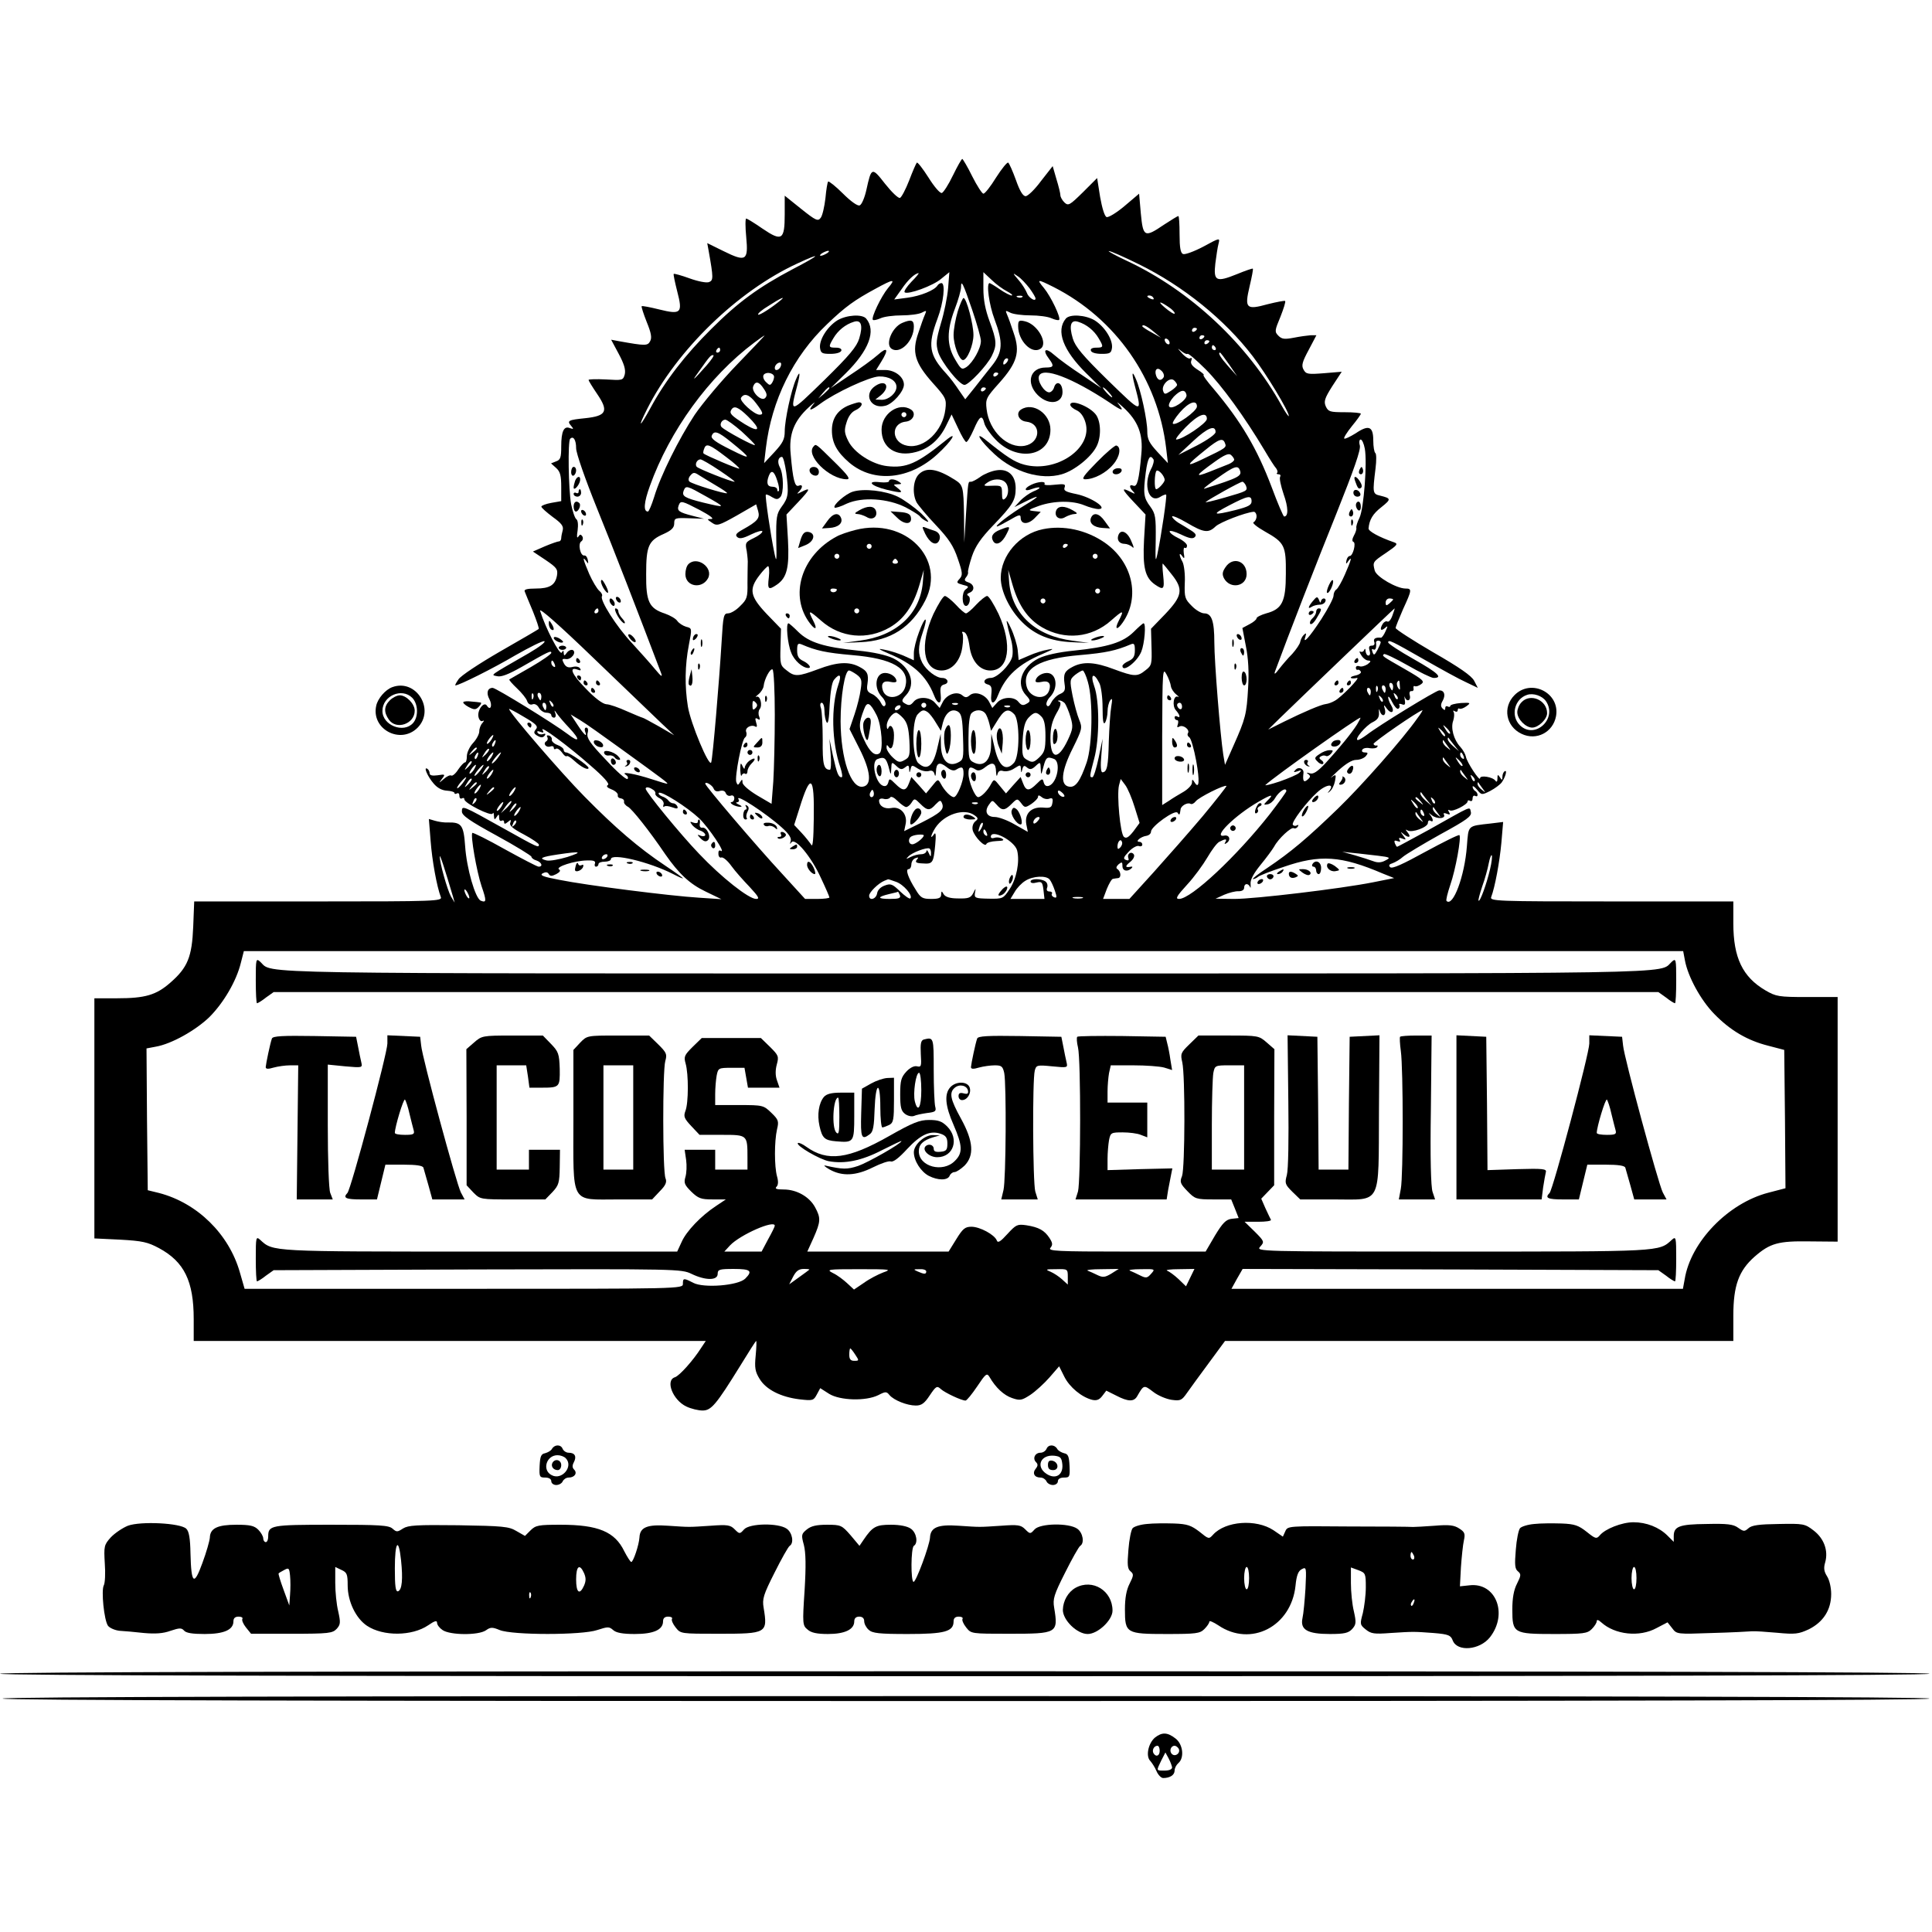 <?xml version="1.0" standalone="no"?>
<!DOCTYPE svg PUBLIC "-//W3C//DTD SVG 20010904//EN"
 "http://www.w3.org/TR/2001/REC-SVG-20010904/DTD/svg10.dtd">
<svg version="1.0" xmlns="http://www.w3.org/2000/svg"
 width="778pt" height="778pt" viewBox="0 0 778 778"
 preserveAspectRatio="xMidYMid meet">
<g transform="translate(0,778) scale(0.1,-0.1)"
fill="#000000" stroke="none">
<path d="M3837 7073 c-17 -36 -38 -68 -44 -70 -7 -3 -31 25 -54 62 -23 36 -44
63 -47 60 -3 -3 -17 -35 -31 -72 -14 -36 -31 -68 -37 -70 -7 -2 -33 23 -60 57
-53 68 -55 67 -75 -24 -7 -32 -19 -60 -27 -63 -8 -4 -36 16 -68 48 -29 29 -56
50 -59 48 -3 -3 -8 -33 -11 -67 -4 -34 -12 -70 -19 -79 -11 -15 -19 -12 -79
36 l-66 53 0 -75 c0 -103 -11 -111 -89 -58 -33 23 -63 41 -66 41 -4 0 -4 -34
0 -75 9 -95 -1 -101 -92 -56 l-65 32 6 -33 c19 -107 19 -117 1 -124 -10 -4
-45 3 -78 15 -33 12 -62 20 -64 18 -2 -2 5 -34 14 -70 23 -88 16 -95 -73 -73
-36 9 -68 15 -70 13 -2 -2 7 -30 20 -63 18 -44 22 -64 14 -78 -10 -19 -19 -19
-125 0 l-32 6 30 -56 c22 -41 29 -64 25 -83 -7 -25 -9 -25 -76 -21 -39 2 -70
1 -70 -2 0 -3 16 -29 35 -57 47 -69 37 -88 -48 -97 -69 -7 -75 -10 -57 -31 11
-13 10 -14 -5 -9 -24 10 -35 -12 -35 -74 0 -44 -3 -54 -21 -60 l-20 -8 20 -18
c17 -15 21 -31 21 -77 l0 -57 -40 -7 c-22 -4 -40 -11 -40 -15 0 -5 21 -23 46
-42 35 -25 44 -37 40 -53 -3 -11 -6 -26 -6 -32 0 -7 -4 -13 -9 -13 -5 0 -31
-9 -57 -20 l-48 -21 51 -34 c44 -30 50 -37 46 -62 -7 -39 -29 -53 -86 -53 -35
0 -48 -4 -44 -12 3 -7 17 -43 33 -80 15 -38 26 -69 23 -71 -2 -2 -72 -43 -156
-91 -83 -48 -159 -98 -167 -112 -9 -13 -15 -24 -12 -24 15 0 153 69 241 121
58 33 110 59 117 57 7 -3 -21 -24 -62 -48 -165 -95 -154 -87 -128 -93 16 -4
45 7 98 37 108 62 120 68 120 57 0 -5 -37 -31 -82 -57 -46 -26 -85 -49 -87
-50 -2 -2 12 -18 31 -36 19 -18 38 -41 41 -52 4 -11 13 -16 22 -12 9 3 19 -3
25 -14 6 -11 20 -20 30 -20 11 0 20 -4 20 -10 0 -5 5 -10 11 -10 6 0 9 8 5 18
-5 14 -4 14 7 -2 7 -10 29 -36 50 -58 45 -48 41 -61 -7 -24 -57 43 -289 186
-302 186 -21 0 -27 -21 -13 -46 13 -25 4 -48 -10 -26 -12 20 -41 -19 -34 -46
3 -12 10 -19 17 -15 6 3 6 0 -1 -8 -7 -7 -13 -22 -13 -34 0 -11 -11 -32 -25
-47 -14 -15 -25 -39 -25 -53 0 -14 -3 -25 -7 -25 -5 0 -17 -13 -28 -29 -10
-16 -23 -27 -28 -24 -4 3 -18 -3 -30 -14 -21 -18 -21 -18 -7 1 14 18 13 19
-18 14 -22 -3 -32 0 -32 8 0 7 -4 15 -9 18 -17 11 0 -30 25 -59 15 -18 34 -28
54 -29 16 -1 30 -5 30 -9 0 -5 5 -5 10 -2 6 3 10 -1 10 -10 0 -9 5 -13 10 -10
6 3 10 2 10 -4 0 -15 108 -70 114 -57 2 6 5 2 5 -9 1 -17 3 -17 11 -5 8 13 10
12 10 -3 0 -10 4 -15 10 -12 5 3 10 1 10 -6 0 -8 4 -8 15 1 13 11 14 10 10 -3
-5 -11 10 -24 54 -47 34 -18 61 -37 61 -41 0 -14 -3 -13 -144 66 -165 92 -166
93 -166 67 0 -16 32 -38 140 -97 77 -42 140 -81 140 -85 0 -5 9 -12 20 -15 21
-7 28 -25 9 -25 -6 0 -67 32 -136 70 -69 39 -128 68 -131 66 -8 -9 17 -154 37
-214 21 -61 20 -68 -3 -59 -22 9 -57 130 -63 220 -6 85 -15 96 -69 95 -16 -1
-40 3 -53 7 l-24 7 7 -88 c6 -80 25 -184 41 -226 7 -17 -21 -18 -493 -18
l-500 0 -4 -102 c-5 -121 -22 -164 -92 -225 -57 -50 -101 -63 -215 -63 l-91 0
0 -484 0 -483 104 -5 c90 -5 111 -10 156 -34 102 -55 140 -133 140 -286 l0
-88 1031 0 1031 0 -18 -27 c-33 -52 -88 -113 -106 -119 -40 -12 -9 -92 46
-118 19 -9 48 -16 65 -16 35 0 54 22 153 182 33 54 61 98 63 98 2 0 1 -27 -2
-59 -5 -49 -2 -65 16 -94 26 -43 86 -73 161 -82 53 -6 56 -5 69 19 l14 26 36
-23 c44 -27 148 -30 198 -5 29 15 33 15 45 0 18 -21 71 -42 106 -42 23 0 35 9
56 41 25 37 29 40 45 25 17 -15 83 -46 99 -46 5 0 26 26 47 57 34 51 39 55 49
39 26 -45 59 -75 92 -86 32 -11 39 -9 73 13 21 14 56 46 77 70 l39 45 21 -42
c21 -42 69 -82 112 -93 18 -4 29 0 41 16 l16 21 40 -20 c48 -25 71 -25 84 -3
27 47 27 47 65 18 19 -15 53 -29 74 -32 36 -5 41 -2 62 28 13 19 53 73 89 122
l64 87 1024 0 1023 0 0 103 c0 120 22 180 85 236 63 55 96 64 223 62 l112 -1
0 492 0 493 -122 0 c-116 0 -126 2 -169 27 -92 54 -129 132 -129 269 l0 89
-491 0 c-464 0 -491 1 -484 18 15 39 34 142 41 219 l7 83 -49 -6 c-96 -11 -90
-5 -97 -92 -9 -120 -56 -246 -82 -220 -3 3 4 31 15 64 22 63 45 192 37 201 -3
3 -65 -28 -137 -67 -91 -50 -134 -70 -142 -62 -7 7 -4 12 10 16 11 4 30 15 42
26 12 10 80 51 150 90 108 59 127 73 123 90 -6 23 10 29 -170 -72 -68 -37
-125 -68 -127 -68 -2 0 -6 7 -9 14 -4 11 -1 13 10 9 11 -4 14 -2 9 5 -5 8 -1
10 11 5 16 -6 17 -5 3 13 -11 15 -11 16 0 7 21 -19 35 -16 19 4 -10 12 -10 15
-1 9 18 -11 82 13 82 30 0 9 5 12 10 9 14 -9 12 8 -2 25 -7 8 -4 7 8 -3 21
-17 59 -14 48 4 -3 5 3 6 12 2 13 -5 15 -3 9 7 -5 8 -4 11 3 7 11 -8 72 23 72
36 0 5 5 5 10 2 6 -3 10 1 10 10 0 9 5 13 10 10 6 -3 10 -2 10 4 0 5 -4 13
-10 16 -5 3 -10 11 -10 17 0 5 8 0 18 -12 18 -22 19 -22 53 -5 19 10 39 25 46
34 15 21 24 53 12 45 -5 -3 -9 -13 -9 -22 0 -15 -2 -15 -10 -2 -8 12 -10 12
-10 -5 0 -12 -3 -16 -8 -9 -10 15 -62 24 -62 10 0 -16 -54 66 -57 87 -2 10
-12 28 -23 40 -26 28 -39 76 -28 105 4 13 5 28 2 34 -4 7 -2 8 4 4 7 -4 12 -2
12 4 0 6 3 9 8 6 4 -2 16 2 27 10 19 14 17 15 -22 13 -24 -2 -43 -7 -43 -12 0
-4 -4 -5 -10 -2 -5 3 -10 1 -10 -6 0 -10 -3 -10 -11 -2 -8 8 -8 17 1 32 12 23
6 41 -14 41 -13 0 -246 -143 -292 -179 -15 -11 -31 -21 -36 -21 -17 0 32 59
60 72 20 10 26 20 25 38 -1 15 0 18 3 8 8 -27 27 -22 21 5 -6 21 -5 21 8 3 19
-25 33 -12 17 14 -7 11 -12 25 -12 32 0 7 8 -2 16 -19 9 -18 20 -30 25 -27 5
3 7 10 4 15 -3 5 1 6 10 3 12 -5 15 -1 12 17 -2 13 -2 18 0 12 7 -21 26 -15
20 7 -3 11 0 18 7 17 6 -1 10 4 8 11 -1 8 1 11 5 9 5 -3 16 1 26 8 15 11 8 18
-65 60 -96 55 -93 53 -85 61 3 3 46 -17 95 -45 49 -28 96 -51 105 -51 39 0 18
20 -79 75 -57 32 -104 63 -104 68 0 13 14 6 147 -70 65 -37 139 -78 166 -90
l48 -23 -15 29 c-11 20 -58 53 -166 115 -82 48 -150 92 -150 97 0 5 14 39 30
76 36 78 36 83 10 83 -36 0 -117 47 -124 72 -9 35 -9 35 46 72 44 30 49 36 32
42 -61 21 -104 45 -103 56 3 35 17 59 52 86 40 32 39 35 -5 46 -31 7 -31 11
-19 109 4 32 4 60 -1 63 -4 3 -8 25 -8 50 0 57 -18 65 -71 29 -23 -14 -43 -24
-46 -21 -3 3 11 25 31 50 20 24 36 47 36 50 0 3 -29 6 -65 6 -59 0 -66 2 -76
23 -9 20 -5 33 26 82 l38 58 -72 -6 c-64 -5 -72 -4 -82 15 -9 16 -5 31 21 79
l31 59 -23 0 c-13 -1 -43 -5 -68 -10 -37 -7 -48 -6 -62 8 -16 16 -15 21 8 76
13 33 22 61 19 64 -2 2 -34 -4 -70 -13 -87 -24 -94 -17 -73 72 9 38 15 69 13
71 -1 2 -30 -8 -64 -22 -84 -34 -95 -28 -87 43 4 30 9 66 13 80 6 24 5 24 -61
-12 -38 -20 -74 -33 -82 -30 -10 4 -14 25 -14 79 0 41 -2 74 -5 74 -3 0 -29
-16 -58 -35 -78 -53 -84 -50 -93 45 l-7 80 -59 -50 c-32 -27 -65 -47 -72 -44
-8 3 -18 36 -26 81 l-12 76 -57 -57 c-54 -53 -59 -56 -75 -41 -9 9 -16 22 -16
29 0 7 -7 36 -16 65 l-15 52 -47 -60 c-25 -34 -53 -61 -62 -61 -11 0 -24 22
-39 65 -13 36 -27 67 -31 70 -4 3 -26 -24 -49 -60 -22 -36 -45 -65 -51 -65 -5
0 -26 32 -45 70 -19 39 -38 70 -40 70 -3 0 -20 -30 -38 -67z m-507 -313 c-8
-5 -19 -10 -25 -10 -5 0 -3 5 5 10 8 5 20 10 25 10 6 0 3 -5 -5 -10z m1256
-44 c179 -88 346 -223 459 -371 55 -72 145 -221 145 -240 0 -5 -13 13 -28 40
-137 248 -368 465 -625 585 -45 21 -77 39 -72 39 6 1 60 -23 121 -53z m-1394
-20 c-138 -73 -220 -133 -328 -241 -104 -103 -185 -208 -243 -315 -45 -83 -56
-88 -15 -7 120 238 364 475 605 586 103 48 93 35 -19 -23z m478 -51 c-18 -19
-31 -38 -27 -42 12 -11 115 26 148 55 l32 26 -5 -64 c-3 -36 -16 -100 -29
-142 -19 -66 -21 -82 -11 -116 13 -41 85 -132 106 -132 17 0 91 78 110 117 21
43 20 61 -9 139 -17 46 -25 86 -25 132 l0 66 33 -31 c17 -17 46 -38 62 -46 17
-9 25 -16 19 -17 -6 0 -28 11 -48 25 -20 14 -39 25 -41 25 -14 0 -2 -88 20
-146 35 -93 33 -132 -10 -186 -19 -24 -51 -64 -71 -90 l-37 -46 -25 36 c-13
20 -36 51 -51 67 -70 76 -76 114 -36 221 25 66 33 144 16 144 -6 0 -13 -5 -16
-10 -12 -19 -68 -42 -121 -49 l-53 -7 30 42 c25 37 53 63 68 64 3 0 -10 -16
-29 -35z m476 -26 c13 -18 24 -36 24 -41 0 -15 -29 4 -35 23 -4 10 -18 34 -33
51 -25 29 -25 31 -4 16 13 -8 34 -31 48 -49z m-570 1 c-28 -34 -69 -120 -61
-128 3 -3 16 0 30 6 14 7 53 12 86 12 33 0 70 5 81 11 19 10 20 9 13 -7 -5
-11 -17 -44 -27 -75 -27 -77 -14 -120 58 -201 53 -59 56 -65 51 -106 -10 -87
-85 -160 -153 -147 -64 11 -69 90 -7 97 31 3 44 35 21 49 -48 31 -118 -17
-118 -81 0 -74 59 -112 139 -90 53 14 94 50 121 106 l22 45 26 -55 c14 -31 29
-56 33 -56 5 0 18 23 30 50 24 56 34 62 43 25 3 -13 23 -42 44 -64 88 -93 222
-70 222 39 0 64 -70 112 -118 81 -23 -14 -10 -46 21 -49 62 -7 57 -85 -6 -97
-69 -13 -144 59 -154 147 -5 41 -2 47 51 106 72 81 85 124 58 201 -10 31 -22
64 -27 75 -7 16 -6 17 13 7 11 -6 48 -11 81 -11 33 0 72 -5 86 -12 14 -6 27
-9 30 -6 8 8 -33 94 -61 128 -31 37 -27 37 39 4 250 -127 420 -370 453 -649
l7 -60 -42 45 c-33 36 -41 51 -41 83 0 45 -26 167 -46 211 -15 36 -18 26 -5
-24 31 -118 33 -118 -108 19 -102 100 -131 135 -141 168 -16 53 -8 77 22 67
33 -10 64 -35 82 -66 21 -35 20 -38 -10 -38 -16 0 -24 -5 -21 -12 2 -8 20 -13
43 -13 34 0 39 3 42 25 3 33 -30 85 -70 110 -37 22 -100 26 -116 7 -41 -49
-11 -128 82 -220 l61 -60 -77 52 c-43 28 -94 65 -113 82 -36 32 -49 21 -20
-17 21 -28 18 -34 -14 -34 -63 0 -81 -62 -32 -111 47 -46 107 -33 99 22 -4 30
-25 35 -33 10 -3 -12 -13 -21 -20 -21 -20 0 -49 46 -41 66 15 38 133 -7 284
-107 51 -35 61 -37 36 -6 -10 12 -2 6 19 -13 60 -55 81 -109 73 -189 -9 -104
-17 -133 -32 -127 -17 7 -18 -6 -1 -23 10 -11 8 -11 -10 -2 -39 20 -37 12 12
-40 l48 -51 -6 -101 c-6 -112 4 -153 44 -181 35 -24 39 -20 33 37 -3 28 -4 50
-1 47 3 -3 19 -22 36 -44 47 -59 42 -86 -26 -158 l-58 -60 2 -73 c2 -69 1 -75
-24 -94 -33 -27 -46 -26 -127 4 -76 29 -124 32 -166 10 -33 -17 -39 -29 -33
-70 4 -24 0 -32 -19 -40 -12 -5 -28 -21 -34 -33 -8 -16 -14 -20 -19 -12 -4 6
2 22 14 34 34 36 26 96 -13 96 -23 0 -46 -17 -46 -33 0 -5 11 -6 24 -3 28 7
40 -6 31 -34 -14 -43 -79 -32 -91 16 -18 72 50 112 215 126 104 9 145 18 204
43 14 6 17 2 17 -24 0 -24 -6 -34 -25 -43 -14 -6 -25 -15 -25 -20 0 -28 59 16
76 58 13 32 20 114 9 114 -3 0 -21 -16 -40 -35 -43 -42 -103 -61 -240 -75 -62
-6 -115 -18 -142 -31 -69 -34 -93 -103 -52 -148 18 -19 19 -25 8 -32 -19 -12
-25 -11 -39 6 -18 21 -64 19 -85 -5 l-19 -21 -13 25 c-16 30 -57 44 -78 26
-12 -10 -18 -10 -30 0 -21 18 -62 4 -78 -26 l-13 -25 -19 21 c-21 24 -67 26
-85 5 -14 -17 -20 -18 -39 -6 -11 7 -10 13 8 32 41 45 17 114 -52 148 -27 13
-80 25 -142 31 -137 14 -197 33 -240 75 -19 19 -37 35 -40 35 -11 0 -4 -82 11
-118 12 -32 46 -62 69 -62 15 0 1 18 -20 28 -19 9 -25 19 -25 43 0 26 3 30 18
24 58 -25 99 -34 203 -43 165 -14 233 -54 215 -126 -12 -48 -77 -59 -91 -16
-9 28 3 41 31 34 13 -3 24 -2 24 3 0 16 -23 33 -46 33 -39 0 -47 -60 -13 -96
12 -12 18 -28 14 -34 -5 -8 -11 -4 -19 12 -6 12 -22 28 -34 33 -19 8 -23 16
-19 40 6 41 0 53 -33 70 -42 22 -90 19 -166 -10 -81 -30 -94 -31 -127 -4 -25
19 -26 25 -24 94 l2 73 -58 60 c-67 71 -72 99 -29 155 15 20 31 36 35 37 4 0
6 -20 3 -45 -6 -49 -2 -53 33 -29 40 28 50 69 44 181 l-6 101 48 51 c49 52 51
60 12 40 -18 -9 -20 -9 -9 2 16 17 15 30 -2 23 -15 -6 -23 23 -32 127 -8 80
13 134 73 189 21 19 29 25 19 13 -25 -30 -13 -29 27 1 59 44 198 109 237 110
40 1 70 -17 70 -42 0 -25 -31 -52 -59 -52 l-26 1 23 18 c39 34 19 65 -23 37
-50 -33 -19 -95 40 -80 30 7 75 58 75 85 0 31 -36 59 -76 59 l-36 0 21 34 c31
50 25 62 -14 27 -19 -17 -70 -54 -113 -82 l-77 -52 61 60 c93 92 123 171 82
220 -16 19 -79 15 -116 -7 -40 -25 -73 -77 -70 -110 3 -22 8 -25 42 -25 23 0
41 5 44 13 2 7 -6 12 -22 12 -30 0 -31 3 -10 38 18 31 49 56 82 66 30 10 38
-14 22 -67 -10 -33 -39 -68 -141 -168 -141 -137 -139 -137 -108 -19 13 50 10
60 -5 24 -20 -44 -46 -166 -46 -211 0 -32 -8 -47 -41 -83 l-42 -45 7 60 c23
193 110 370 247 500 74 71 111 97 194 142 75 41 83 41 51 3z m339 -88 c19 -56
35 -112 35 -125 0 -30 -32 -87 -58 -105 -19 -12 -22 -10 -46 31 -34 57 -34
116 -1 203 14 36 25 76 25 87 0 33 8 17 45 -91z m202 52 c-3 -3 -12 -4 -19 -1
-8 3 -5 6 6 6 11 1 17 -2 13 -5z m528 -4 c3 -6 -1 -7 -9 -4 -18 7 -21 14 -7
14 6 0 13 -4 16 -10z m-1500 -8 c-37 -31 -87 -63 -92 -59 -3 4 16 20 43 36 46
30 69 40 49 23z m1570 -35 c11 -9 18 -18 15 -20 -3 -3 -21 9 -40 25 -34 29
-16 25 25 -5z m-70 -92 l30 -25 -37 21 c-21 11 -38 23 -38 25 0 10 17 2 45
-21z m175 11 c0 -3 -4 -8 -10 -11 -5 -3 -10 -1 -10 4 0 6 5 11 10 11 6 0 10
-2 10 -4z m-1851 -143 c-63 -65 -140 -157 -172 -204 -63 -96 -137 -244 -163
-331 -10 -32 -21 -58 -25 -58 -19 0 -16 37 8 103 80 223 237 440 420 577 21
16 40 29 42 29 2 1 -48 -52 -110 -116z m1881 113 c0 -3 -4 -8 -10 -11 -5 -3
-10 -1 -10 4 0 6 5 11 10 11 6 0 10 -2 10 -4z m-140 -27 c0 -6 -4 -7 -10 -4
-5 3 -10 11 -10 16 0 6 5 7 10 4 6 -3 10 -11 10 -16z m160 7 c0 -3 -4 -8 -10
-11 -5 -3 -10 -1 -10 4 0 6 5 11 10 11 6 0 10 -2 10 -4z m25 -26 c3 -5 1 -10
-4 -10 -6 0 -11 5 -11 10 0 6 2 10 4 10 3 0 8 -4 11 -10z m-1995 -10 c0 -5 -5
-10 -11 -10 -5 0 -7 5 -4 10 3 6 8 10 11 10 2 0 4 -4 4 -10z m1882 -15 c3 3
36 -25 73 -62 65 -65 157 -192 237 -326 20 -34 41 -67 47 -73 5 -7 7 -15 4
-18 -4 -3 -1 -6 6 -6 7 0 9 -5 6 -10 -4 -6 3 -37 14 -70 19 -53 20 -90 2 -90
-3 0 -26 53 -50 118 -59 156 -123 264 -233 395 -27 31 -46 57 -41 57 4 0 -6
10 -24 21 -22 14 -30 25 -26 36 4 10 2 14 -4 10 -5 -4 -21 6 -34 21 -18 20
-19 22 -3 9 11 -9 23 -15 26 -12z m167 -42 l33 -48 -36 40 c-31 35 -43 55 -33
55 2 0 18 -21 36 -47z m-2104 -5 c-55 -62 -63 -68 -30 -23 44 62 47 65 57 65
6 0 -7 -19 -27 -42z m1207 10 c-7 -7 -12 -8 -12 -2 0 14 12 26 19 19 2 -3 -1
-11 -7 -17z m-908 -13 c-6 -16 -24 -21 -24 -7 0 11 11 22 21 22 5 0 6 -7 3
-15z m1542 -44 c-10 -16 -23 -14 -30 5 -9 25 4 38 21 21 9 -8 12 -20 9 -26z
m-1569 4 c1 -5 -2 -17 -7 -25 -8 -13 -11 -13 -26 2 -9 9 -13 21 -9 28 8 13 37
10 42 -5z m903 11 c0 -3 -4 -8 -10 -11 -5 -3 -10 -1 -10 4 0 6 5 11 10 11 6 0
10 -2 10 -4z m720 -46 c0 -4 -11 -15 -25 -24 -23 -15 -26 -15 -31 -1 -9 23 25
58 43 44 7 -6 13 -15 13 -19z m-1664 -16 c13 -19 14 -28 5 -37 -15 -15 -56 25
-48 47 9 23 24 20 43 -10z m264 3 c0 -2 -10 -12 -22 -23 l-23 -19 19 23 c18
21 26 27 26 19z m630 -1 c0 -3 -4 -8 -10 -11 -5 -3 -10 -1 -10 4 0 6 5 11 10
11 6 0 10 -2 10 -4z m495 -16 c10 -11 16 -20 13 -20 -3 0 -13 9 -23 20 -10 11
-16 20 -13 20 3 0 13 -9 23 -20z m313 -11 c3 -20 -60 -62 -70 -46 -4 7 4 23
19 40 28 28 46 31 51 6z m-1734 -32 c29 -38 32 -47 14 -47 -22 1 -82 56 -74
68 13 21 34 13 60 -21z m1776 -14 c0 -19 -86 -80 -97 -69 -3 3 9 23 28 45 36
42 69 53 69 24z m-1808 -40 c54 -53 48 -68 -13 -31 -55 35 -63 43 -54 58 11
18 28 11 67 -27z m638 7 c0 -5 -4 -10 -10 -10 -5 0 -10 5 -10 10 0 6 5 10 10
10 6 0 10 -4 10 -10z m1210 -17 c0 -17 -98 -83 -123 -83 -6 0 11 23 38 50 50
51 85 64 85 33z m-1874 -50 c29 -27 54 -51 54 -55 0 -7 -118 56 -134 72 -10
10 0 30 15 30 6 0 35 -21 65 -47z m1909 -3 c0 -9 -33 -32 -75 -54 l-75 -38 60
56 c58 54 90 66 90 36z m-1950 -41 c84 -68 83 -73 -2 -30 -61 30 -81 45 -77
56 9 23 25 18 79 -26z m-625 -24 c0 -20 36 -123 84 -242 68 -167 165 -418 258
-663 7 -19 1 -15 -24 15 -18 22 -60 69 -93 105 -63 67 -130 173 -121 189 3 5
-2 15 -11 22 -9 8 -27 38 -40 67 -24 56 -30 77 -12 52 8 -12 9 -11 6 5 -2 11
-8 19 -14 18 -16 -3 -27 48 -12 57 6 4 8 13 4 20 -6 9 -10 9 -16 -1 -6 -9 -7
1 -3 25 3 23 1 41 -5 45 -6 4 -15 31 -21 60 -11 59 -14 254 -4 264 13 13 24
-5 24 -38z m2613 20 c7 -17 4 -19 -88 -63 -73 -35 -72 -29 10 37 54 44 70 49
78 26z m563 -22 c10 -56 -4 -240 -21 -277 -9 -18 -15 -37 -13 -42 1 -5 -3 -19
-10 -31 -7 -13 -8 -23 -2 -25 12 -4 -2 -58 -15 -57 -5 0 -11 -8 -13 -18 -3
-15 -1 -16 7 -3 18 25 12 4 -13 -53 -13 -30 -29 -58 -35 -61 -6 -4 -11 -15
-11 -25 0 -10 -22 -52 -49 -94 -49 -75 -77 -105 -64 -70 4 14 3 15 -6 7 -7 -6
-13 -19 -15 -28 -1 -9 -16 -31 -32 -49 -17 -17 -41 -45 -54 -62 -14 -19 -20
-23 -16 -10 53 144 168 440 248 638 71 178 98 255 94 273 -4 13 -2 24 3 24 6
0 13 -16 17 -37z m-2571 -34 c31 -23 54 -44 52 -46 -4 -3 -136 53 -144 61 -2
2 -1 11 3 20 8 22 21 17 89 -35z m2045 -10 c0 -5 -10 -13 -22 -18 -13 -5 -48
-19 -78 -31 -61 -24 -57 -16 21 40 39 28 57 36 66 28 7 -6 13 -15 13 -19z
m-1804 -51 c11 -85 9 -102 -18 -138 -21 -29 -23 -42 -22 -133 2 -86 1 -95 -7
-57 -16 76 -39 234 -35 238 2 2 13 -2 25 -10 17 -10 23 -10 33 0 15 15 14 92
-2 121 -11 21 -6 41 9 41 5 0 12 -28 17 -62z m1479 52 c3 -5 -1 -23 -10 -39
-33 -65 -8 -140 37 -112 11 7 22 11 24 9 4 -4 -19 -162 -35 -238 -8 -38 -9
-29 -7 57 1 91 -1 104 -22 133 -27 36 -29 53 -18 138 8 59 17 74 31 52z
m-1747 -45 c37 -25 64 -45 60 -45 -14 0 -143 51 -152 60 -9 9 0 30 15 30 5 0
40 -20 77 -45z m2095 1 c9 -23 -5 -30 -143 -74 -8 -2 14 16 50 41 70 50 85 55
93 33z m-303 -39 c0 -9 -25 -37 -34 -37 -9 0 -7 65 1 74 8 7 33 -21 33 -37z
m-1807 -22 c26 -15 46 -29 45 -31 -5 -5 -142 37 -152 47 -5 5 -4 15 4 24 11
13 16 14 34 2 12 -8 43 -26 69 -42z m247 19 c7 -19 9 -38 6 -41 -3 -4 -6 -1
-6 5 0 7 -9 12 -20 12 -20 0 -25 15 -14 44 10 26 22 19 34 -20z m1887 -19 c8
-22 7 -22 -86 -49 -45 -13 -80 -21 -76 -18 10 10 139 82 148 82 4 0 10 -7 14
-15z m-2172 -45 c80 -45 79 -46 -13 -24 -76 19 -87 26 -79 48 9 22 12 21 92
-24z m2195 -19 c0 -15 -14 -22 -65 -35 -93 -23 -98 -19 -25 19 75 39 90 42 90
16z m-2220 -36 c37 -20 57 -34 45 -35 -19 0 -19 -1 2 -15 20 -14 27 -12 100
29 l78 45 8 -27 c8 -29 -2 -41 -63 -75 -25 -14 -30 -21 -22 -29 9 -9 23 -7 57
10 25 12 45 17 45 12 0 -6 -16 -18 -35 -27 -33 -16 -35 -19 -28 -52 3 -20 5
-43 4 -51 0 -8 -1 -43 -1 -78 1 -57 -2 -66 -29 -92 -16 -17 -38 -30 -49 -30
-18 0 -20 -10 -26 -112 -10 -165 -36 -471 -42 -488 -8 -22 -83 157 -94 225
-13 81 -12 166 4 248 13 67 13 67 -11 73 -13 4 -29 14 -36 24 -6 9 -29 22 -49
29 -64 21 -77 47 -76 159 0 113 9 135 71 162 31 14 42 25 42 42 0 22 4 23 60
21 l60 -2 -47 12 c-54 14 -63 20 -55 42 8 20 12 19 87 -20z m2240 -24 c0 -11
-6 -21 -12 -24 -7 -2 13 -19 45 -37 80 -45 86 -57 85 -170 0 -113 -15 -143
-79 -160 -21 -6 -39 -15 -39 -20 0 -5 -13 -16 -29 -24 l-28 -15 14 -73 c10
-49 13 -105 9 -168 -6 -106 -10 -123 -59 -233 l-34 -77 -7 41 c-12 77 -36 374
-36 452 0 87 -11 117 -41 117 -11 0 -34 13 -50 30 -27 27 -30 34 -28 92 2 35
-3 73 -9 85 -15 27 -15 43 -1 23 8 -12 10 -9 6 12 -2 15 0 25 4 22 5 -3 9 1 9
9 0 7 -16 21 -35 30 -19 9 -35 21 -35 27 0 5 20 0 45 -12 33 -16 48 -19 56
-11 8 8 4 15 -15 27 -14 9 -37 23 -51 31 -14 9 -25 20 -25 25 0 5 27 -6 59
-25 68 -40 87 -43 116 -15 18 17 119 56 153 59 6 1 12 -8 12 -18z m550 -335
c0 -2 -7 -9 -15 -16 -12 -10 -15 -10 -15 4 0 9 7 16 15 16 8 0 15 -2 15 -4z
m-2945 -500 l50 -47 -62 36 c-34 19 -63 35 -66 35 -2 0 -31 12 -63 26 -33 15
-70 28 -82 28 -15 1 -47 25 -84 64 -56 57 -69 89 -31 75 11 -4 14 -3 9 5 -4 7
-17 10 -31 6 -17 -4 -26 0 -34 14 -9 17 -8 20 7 18 21 -4 45 26 29 36 -6 3
-17 -1 -24 -10 -10 -14 -12 -14 -13 -2 0 12 -2 12 -8 2 -8 -12 -66 100 -87
168 -5 15 75 -55 216 -191 123 -118 247 -237 274 -263z m-255 454 c0 -5 -5
-10 -11 -10 -5 0 -7 5 -4 10 3 6 8 10 11 10 2 0 4 -4 4 -10z m3197 -19 c-6
-17 -15 -27 -20 -24 -5 3 -13 -1 -18 -8 -14 -22 -10 -33 7 -19 13 12 14 10 3
-13 -6 -14 -15 -26 -18 -25 -22 2 -32 -4 -27 -17 3 -9 0 -15 -10 -15 -11 0
-13 -6 -9 -20 4 -11 2 -20 -4 -20 -6 0 -11 8 -12 18 0 10 -3 12 -6 4 -2 -6 -9
-9 -15 -6 -5 3 -4 -3 4 -15 7 -12 20 -21 28 -21 12 -1 11 -4 -3 -15 -11 -7
-25 -11 -33 -8 -8 3 -14 0 -14 -6 0 -6 3 -10 8 -8 4 1 9 -2 12 -8 3 -5 -8 -13
-25 -16 -26 -6 -17 -15 10 -9 14 2 -65 -79 -90 -92 -10 -6 -26 -12 -35 -13
-20 -2 -90 -32 -169 -71 l-64 -32 49 48 c76 74 458 440 460 440 1 0 -3 -13 -9
-29z m-47 -108 c-1 -5 -7 -19 -14 -32 -11 -20 -14 -21 -19 -7 -4 10 -3 15 3
11 9 -6 14 8 11 28 0 4 4 7 9 7 6 0 10 -3 10 -7z m-3326 -89 c3 -8 2 -12 -4
-9 -6 3 -10 10 -10 16 0 14 7 11 14 -7z m886 -203 c0 -98 -3 -219 -6 -268 l-7
-90 -58 34 c-33 20 -59 42 -59 52 0 14 -2 14 -10 1 -8 -13 -10 -13 -15 1 -7
20 22 171 35 179 6 4 8 14 5 22 -7 17 20 32 37 22 6 -4 8 2 3 16 -5 17 -4 21
6 15 9 -6 11 -3 6 10 -4 9 -3 23 2 29 13 16 2 57 -13 50 -6 -3 -2 2 8 10 11 9
20 24 21 33 3 29 27 73 36 67 5 -3 9 -85 9 -183z m1595 116 c1 -9 10 -24 21
-33 10 -8 14 -13 8 -10 -18 9 -25 -36 -9 -54 17 -19 20 -34 5 -25 -5 3 -10 1
-10 -4 0 -6 4 -11 10 -11 5 0 6 -7 3 -17 -4 -11 -3 -14 6 -9 15 9 43 -12 35
-26 -4 -6 -1 -13 5 -17 7 -4 19 -47 28 -95 15 -83 12 -117 -7 -86 -8 13 -10
13 -10 -2 0 -9 -15 -25 -33 -36 -19 -11 -46 -27 -60 -37 l-27 -17 0 278 c1
265 2 277 17 249 9 -16 17 -38 18 -48z m-1266 47 c20 -15 23 -22 17 -60 -3
-24 -14 -69 -25 -101 l-20 -59 40 -79 c46 -91 51 -148 13 -153 -48 -7 -88 112
-89 263 0 101 17 205 34 205 4 0 17 -7 30 -16z m932 -31 c21 -72 18 -255 -5
-323 -26 -76 -45 -102 -70 -98 -38 5 -33 62 14 155 38 77 39 82 26 114 -8 19
-20 63 -27 98 -12 62 -11 65 10 83 13 10 27 18 31 18 4 0 14 -21 21 -47z
m-1005 -10 c-30 -88 -27 -232 8 -333 7 -22 10 -40 5 -40 -13 0 -19 16 -35 88
l-14 67 5 -62 c3 -35 1 -63 -3 -63 -25 1 -30 21 -29 120 0 58 -3 115 -7 128
-5 13 -3 22 3 22 6 0 11 -15 11 -32 0 -18 4 -39 9 -47 6 -9 10 17 12 71 3 52
9 91 18 101 23 28 31 19 17 -20z m1051 6 c7 -13 13 -58 13 -99 0 -52 3 -70 10
-60 5 8 10 29 10 45 0 17 5 37 11 45 8 11 9 4 4 -25 -4 -22 -8 -85 -10 -141
-2 -99 -7 -124 -26 -124 -6 0 -8 27 -4 68 l5 67 -16 -77 c-9 -43 -20 -78 -25
-78 -12 0 -12 2 7 74 22 80 22 235 0 294 -17 48 -1 56 21 11z m1210 -11 c2
-17 0 -19 -7 -8 -5 8 -6 18 -4 22 8 12 10 10 11 -14z m-27 -3 c0 -8 -2 -15 -4
-15 -2 0 -6 7 -10 15 -3 8 -1 15 4 15 6 0 10 -7 10 -15z m-63 -17 c-3 -8 -6
-5 -6 6 -1 11 2 17 5 13 3 -3 4 -12 1 -19z m33 7 c0 -8 -2 -15 -4 -15 -2 0 -6
7 -10 15 -3 8 -1 15 4 15 6 0 10 -7 10 -15z m-60 -10 c0 -8 -2 -15 -4 -15 -2
0 -6 7 -10 15 -3 8 -1 15 4 15 6 0 10 -7 10 -15z m-3373 -27 c-3 -8 -6 -5 -6
6 -1 11 2 17 5 13 3 -3 4 -12 1 -19z m33 7 c0 -8 -2 -15 -4 -15 -2 0 -6 7 -10
15 -3 8 -1 15 4 15 6 0 10 -7 10 -15z m3448 -10 c-3 -3 -9 2 -12 12 -6 14 -5
15 5 6 7 -7 10 -15 7 -18z m-60 -10 c-3 -3 -9 2 -12 12 -6 14 -5 15 5 6 7 -7
10 -15 7 -18z m-3340 -20 c-3 -3 -9 2 -12 12 -6 14 -5 15 5 6 7 -7 10 -15 7
-18z m814 -7 c-9 -9 -12 -7 -12 12 0 19 3 21 12 12 9 -9 9 -15 0 -24z m1246
20 c5 -7 16 -32 23 -56 11 -38 10 -47 -11 -92 -39 -82 -70 -79 -70 8 0 42 7
68 24 99 17 28 20 43 13 47 -9 3 -9 5 -1 5 6 1 16 -5 22 -11z m-2088 -13 c0
-8 -2 -15 -4 -15 -2 0 -6 7 -10 15 -3 8 -1 15 4 15 6 0 10 -7 10 -15z m1330
-35 c21 -41 28 -144 11 -154 -18 -12 -39 6 -61 54 -23 48 -23 66 0 125 12 32
24 26 50 -25z m200 40 c0 -5 -4 -10 -10 -10 -5 0 -10 5 -10 10 0 6 5 10 10 10
6 0 10 -4 10 -10z m127 4 c-3 -3 -12 -4 -19 -1 -8 3 -5 6 6 6 11 1 17 -2 13
-5z m903 -10 c0 -8 -4 -12 -10 -9 -5 3 -10 10 -10 16 0 5 5 9 10 9 6 0 10 -7
10 -16z m-1135 -4 c-3 -5 -11 -10 -16 -10 -6 0 -7 5 -4 10 3 6 11 10 16 10 6
0 7 -4 4 -10z m442 4 c-3 -3 -12 -4 -19 -1 -8 3 -5 6 6 6 11 1 17 -2 13 -5z
m-1909 -91 c-9 -11 -9 -16 3 -24 18 -11 26 -11 34 1 3 5 0 7 -8 4 -8 -3 -18
-1 -22 5 -4 7 0 8 11 4 13 -5 15 -3 9 7 -14 23 104 -64 192 -142 55 -47 79
-75 71 -79 -8 -5 -3 -11 15 -18 15 -6 26 -16 25 -23 -2 -7 4 -12 12 -13 8 -1
14 -6 13 -13 -2 -6 6 -16 16 -21 17 -10 85 -95 150 -191 55 -79 99 -120 162
-150 l64 -31 -90 6 c-116 7 -455 50 -563 72 -64 12 -80 18 -67 26 12 6 20 6
25 -3 6 -9 12 -9 30 0 15 8 19 15 11 19 -15 10 62 35 112 36 27 1 36 -2 33
-12 -3 -7 -1 -13 4 -13 6 0 10 5 10 10 0 6 11 10 25 10 14 0 25 5 25 10 0 26
153 -10 251 -60 21 -11 39 -19 39 -17 0 2 -32 25 -71 51 -108 72 -202 153
-325 278 -94 95 -304 339 -304 353 0 2 27 -12 60 -32 50 -29 58 -38 48 -50z
m1578 69 c6 -4 21 -22 32 -41 l21 -34 8 33 c11 41 36 59 61 44 14 -9 18 -28
20 -103 3 -89 2 -91 -23 -103 -38 -17 -65 12 -66 71 l-1 46 -12 -51 c-17 -79
-42 -100 -78 -67 -25 22 -27 173 -2 197 17 18 24 19 40 8z m231 -4 c6 -7 13
-26 17 -42 l7 -29 21 34 c31 52 47 59 72 33 23 -23 23 -170 -1 -196 -33 -37
-62 -14 -79 66 l-12 51 -1 -46 c-1 -59 -28 -88 -66 -71 -24 11 -25 15 -25 100
0 55 4 92 12 100 16 16 43 15 55 0z m1741 -20 c-58 -83 -225 -272 -319 -363
-126 -122 -192 -177 -284 -239 -38 -25 -65 -46 -59 -46 5 0 14 4 20 9 5 5 51
23 103 40 147 51 232 45 400 -27 l45 -18 -85 -17 c-131 -26 -476 -67 -559 -67
l-75 1 35 16 c19 8 45 15 58 14 13 0 22 5 22 14 0 18 16 20 24 3 2 -7 3 -2 2
12 -2 16 11 41 40 77 24 29 48 62 55 74 17 32 69 80 79 74 5 -3 12 0 16 6 4 7
3 9 -4 5 -6 -3 -13 -2 -16 3 -6 10 54 90 98 130 38 35 75 37 46 3 -5 -7 -3 -6
5 1 9 7 18 26 21 42 5 27 4 28 -14 15 -10 -8 2 4 27 27 30 27 55 43 72 43 15
0 32 7 39 15 10 12 9 15 -4 15 -10 0 -14 5 -10 11 3 6 17 9 30 6 14 -2 27 0
30 5 3 4 2 7 -3 6 -4 -2 -10 1 -12 6 -2 7 181 133 197 136 2 0 -7 -15 -20 -32z
m-2071 0 c16 -18 22 -39 25 -90 3 -61 1 -68 -20 -79 -19 -11 -26 -9 -47 11
-14 13 -25 31 -25 39 0 13 2 13 9 3 11 -17 21 7 21 48 0 31 -15 48 -23 28 -3
-7 -6 -3 -6 9 -1 21 22 53 38 53 4 0 17 -10 28 -22z m557 6 c11 -11 16 -34 16
-78 0 -54 -4 -66 -25 -86 -21 -20 -28 -22 -47 -11 -21 11 -23 18 -20 80 3 51
9 74 23 90 24 25 33 26 53 5z m-1694 -129 c177 -128 190 -138 187 -141 -1 -1
-29 7 -62 18 -67 22 -129 33 -105 18 8 -5 11 -12 7 -17 -5 -4 -44 30 -87 77
-65 68 -78 88 -74 107 4 13 2 23 -5 23 -6 0 -8 -7 -5 -15 11 -27 -3 -16 -31
27 l-27 41 38 -23 c22 -13 95 -65 164 -115z m2965 98 c-24 -38 -74 -98 -127
-156 -33 -35 -50 -46 -64 -41 -13 4 -15 3 -6 -3 10 -8 10 -12 -3 -23 -15 -13
-20 -5 -16 27 2 18 -19 27 -32 13 -10 -10 -8 -11 8 -6 16 6 18 5 7 -6 -7 -7
-42 -22 -79 -35 -36 -12 -62 -18 -57 -14 37 35 371 271 382 271 2 0 -4 -12
-13 -27z m374 -37 c-3 -3 -11 5 -18 17 -13 21 -12 21 5 5 10 -10 16 -20 13
-22z m-20 -10 c-3 -3 -11 5 -18 17 -13 21 -12 21 5 5 10 -10 16 -20 13 -22z
m-3841 -16 c-7 -10 -14 -17 -17 -15 -4 4 18 35 25 35 2 0 -1 -9 -8 -20z m3877
-20 l20 -25 -22 19 c-13 11 -23 24 -23 29 0 6 1 8 3 6 1 -2 11 -15 22 -29z
m-3862 5 c-3 -9 -8 -14 -10 -11 -3 3 -2 9 2 15 9 16 15 13 8 -4z m3837 -10
c14 -19 14 -19 -2 -6 -10 7 -18 18 -18 24 0 6 1 8 3 6 1 -2 9 -13 17 -24z
m-3910 -9 c0 -2 -8 -10 -17 -17 -16 -13 -17 -12 -4 4 13 16 21 21 21 13z m36
-24 c-17 -16 -18 -16 -5 5 7 12 15 20 18 17 3 -2 -3 -12 -13 -22z m-33 -7 c-3
-9 -8 -14 -10 -11 -3 3 -2 9 2 15 9 16 15 13 8 -4z m55 -5 c-7 -10 -14 -17
-17 -15 -4 4 18 35 25 35 2 0 -1 -9 -8 -20z m25 -4 c-10 -13 -20 -22 -22 -20
-4 4 29 44 36 44 2 0 -4 -11 -14 -24z m3891 8 c3 -8 2 -12 -4 -9 -6 3 -10 10
-10 16 0 14 7 11 14 -7z m-2316 -41 c9 -36 10 -36 11 -9 1 28 2 29 21 11 16
-15 22 -15 35 -5 12 10 15 9 16 -6 1 -18 2 -18 6 -1 4 17 6 17 29 2 14 -9 33
-13 44 -10 12 4 20 0 23 -12 3 -12 5 -9 6 9 1 36 14 42 43 19 16 -13 29 -17
39 -10 23 14 29 11 29 -16 0 -32 -26 -95 -39 -95 -12 0 -38 26 -52 53 -12 21
-12 21 -36 -9 l-24 -29 -29 33 -30 33 -10 -26 c-12 -31 -24 -32 -55 -1 -22 22
-24 22 -28 5 -4 -13 -11 -17 -22 -13 -30 12 -48 97 -22 107 27 11 35 5 45 -30z
m666 31 c29 -11 14 -95 -19 -108 -11 -4 -18 0 -22 13 -4 17 -6 17 -28 -5 -31
-31 -43 -30 -55 1 l-10 26 -30 -33 -29 -33 -24 29 c-24 30 -24 30 -36 9 -14
-27 -40 -53 -52 -53 -13 0 -39 63 -39 95 0 27 6 30 29 16 10 -7 23 -3 39 10
29 23 42 17 43 -19 1 -18 3 -21 6 -9 3 12 11 16 23 12 11 -3 31 1 45 11 24 15
25 15 26 -2 1 -18 2 -18 6 -1 4 14 8 16 19 6 11 -9 19 -8 34 6 19 18 20 17 21
-11 1 -27 2 -27 11 9 10 38 15 41 42 31z m1586 -19 c14 -19 14 -19 -2 -6 -10
7 -18 18 -18 24 0 6 1 8 3 6 1 -2 9 -13 17 -24z m59 -9 c-3 -3 -11 5 -18 17
-13 21 -12 21 5 5 10 -10 16 -20 13 -22z m-4003 -4 c-17 -16 -18 -16 -5 5 7
12 15 20 18 17 3 -2 -3 -12 -13 -22z m22 -12 c-7 -10 -14 -17 -17 -15 -4 4 18
35 25 35 2 0 -1 -9 -8 -20z m25 -4 c-10 -13 -20 -22 -22 -20 -4 4 29 44 36 44
2 0 -4 -11 -14 -24z m23 -4 c-17 -16 -18 -16 -5 5 7 12 15 20 18 17 3 -2 -3
-12 -13 -22z m22 -12 c-7 -10 -14 -17 -17 -15 -4 4 18 35 25 35 2 0 -1 -9 -8
-20z m3922 -5 c14 -19 14 -19 -2 -6 -10 7 -18 18 -18 24 0 6 1 8 3 6 1 -2 9
-13 17 -24z m38 -20 c-3 -3 -9 2 -12 12 -6 14 -5 15 5 6 7 -7 10 -15 7 -18z
m-4075 -9 c-10 -13 -20 -22 -22 -20 -4 4 29 44 36 44 2 0 -4 -11 -14 -24z m23
-4 c-17 -16 -18 -16 -5 5 7 12 15 20 18 17 3 -2 -3 -12 -13 -22z m2683 -92
l20 -64 -25 -34 c-19 -24 -29 -30 -38 -22 -15 12 -29 168 -20 207 l7 26 18
-24 c10 -13 27 -53 38 -89z m-2649 96 c0 -2 -8 -10 -17 -17 -16 -13 -17 -12
-4 4 13 16 21 21 21 13z m954 -22 c4 -10 13 -13 25 -9 12 3 21 0 24 -10 4 -8
12 -12 20 -9 8 3 14 -2 14 -11 0 -8 -5 -15 -11 -15 -6 0 -4 -5 4 -10 8 -5 22
-9 30 -9 10 0 8 3 -5 9 -11 5 -14 9 -7 9 7 1 10 6 6 12 -16 27 112 -57 174
-113 29 -26 40 -43 36 -55 -4 -13 -3 -14 3 -5 15 20 80 -58 119 -144 19 -40
34 -75 34 -78 0 -3 -22 -6 -49 -6 l-49 0 -94 103 c-102 110 -308 352 -308 361
0 11 29 -6 34 -20z m403 -121 c-1 -81 -4 -117 -10 -105 -6 9 -23 31 -39 48
l-30 32 21 66 c45 146 61 135 58 -41z m2693 122 c14 -19 14 -19 -2 -6 -10 7
-18 18 -18 24 0 6 1 8 3 6 1 -2 9 -13 17 -24z m-4042 -5 c-7 -10 -14 -17 -17
-15 -4 4 18 35 25 35 2 0 -1 -9 -8 -20z m2915 -107 c-55 -65 -144 -166 -197
-225 l-98 -108 -53 0 -53 0 15 40 c9 22 20 41 25 41 4 1 14 2 21 3 13 2 11 27
-4 37 -6 3 -3 11 6 19 13 10 15 9 15 -8 0 -20 21 -24 37 -8 4 4 4 7 -2 6 -24
-5 -26 1 -5 18 14 11 20 24 16 31 -10 15 -29 3 -22 -15 3 -8 0 -11 -10 -7 -12
5 -10 11 12 34 14 15 33 25 40 22 8 -3 14 0 14 6 0 6 -5 11 -12 11 -19 0 6 21
28 24 11 2 19 9 19 17 0 21 98 91 107 76 7 -11 9 -10 12 13 1 15 28 30 40 23
5 -3 14 1 21 10 12 16 116 68 124 62 1 -2 -42 -57 -96 -122z m-2853 113 c0 -2
-8 -10 -17 -17 -16 -13 -17 -12 -4 4 13 16 21 21 21 13z m78 -16 c-7 -10 -14
-17 -17 -15 -4 4 18 35 25 35 2 0 -1 -9 -8 -20z m560 11 c8 -4 13 -12 11 -17
-1 -5 7 -14 18 -19 11 -6 18 -17 15 -25 -3 -8 -1 -12 3 -8 4 4 18 2 32 -3 19
-7 24 -6 21 3 -3 7 -10 13 -17 13 -6 0 -15 5 -19 11 -4 6 -16 14 -26 17 -10 4
-16 10 -13 14 10 9 114 -57 162 -102 39 -37 112 -146 87 -131 -6 4 -10 -2 -9
-13 0 -10 6 -17 12 -14 7 2 25 -13 40 -34 15 -21 49 -59 74 -85 36 -39 41 -48
26 -48 -30 0 -140 87 -230 182 -75 78 -215 249 -215 262 0 8 13 7 28 -3z m888
-28 c-10 -10 -19 5 -10 18 6 11 8 11 12 0 2 -7 1 -15 -2 -18z m770 0 c-7 -7
-26 7 -26 19 0 6 6 6 15 -2 9 -7 13 -15 11 -17z m894 21 c0 -3 -30 -45 -67
-93 -133 -169 -316 -341 -365 -341 -16 0 -10 11 32 57 29 31 65 81 82 110 17
29 38 58 48 63 25 13 33 13 24 -2 -4 -7 -3 -8 4 -4 20 12 14 35 -8 31 -50 -10
43 82 139 137 53 31 63 31 34 3 -16 -16 -15 -17 2 -14 10 2 23 13 29 24 16 28
46 47 46 29z m565 -34 l20 -25 -22 19 c-13 11 -23 24 -23 29 0 6 1 8 3 6 1 -2
11 -15 22 -29z m-2096 -30 c6 0 16 8 22 18 11 18 13 17 35 -5 28 -28 38 -29
62 -2 18 18 20 18 26 3 9 -24 -7 -38 -84 -77 l-69 -34 6 29 c8 39 -21 72 -58
64 -27 -5 -49 8 -49 30 0 7 8 10 19 7 10 -3 22 0 25 5 4 7 16 1 31 -14 13 -13
29 -24 34 -24z m577 34 c12 4 15 0 12 -17 -3 -19 -8 -22 -39 -19 -47 3 -74
-25 -66 -68 l6 -30 -53 30 c-29 17 -65 30 -80 30 -32 0 -43 22 -24 49 14 20
14 20 31 1 22 -26 33 -25 61 3 22 22 23 22 38 3 14 -19 16 -20 42 -3 14 10 26
22 26 28 0 8 5 7 15 -1 8 -7 22 -10 31 -6z m-2315 -17 c-10 -9 -11 -8 -5 6 3
10 9 15 12 12 3 -3 0 -11 -7 -18z m3810 6 c13 -16 12 -17 -3 -4 -10 7 -18 15
-18 17 0 8 8 3 21 -13z m57 -8 c-3 -3 -9 2 -12 12 -6 14 -5 15 5 6 7 -7 10
-15 7 -18z m-3737 -18 l-24 -22 19 27 c10 14 21 24 23 22 3 -3 -6 -15 -18 -27z
m3668 -1 c-3 -3 -11 5 -18 17 -13 21 -12 21 5 5 10 -10 16 -20 13 -22z m-3691
4 c-7 -10 -14 -17 -17 -15 -4 4 18 35 25 35 2 0 -1 -9 -8 -20z m48 -8 c-17
-16 -18 -16 -5 5 7 12 15 20 18 17 3 -2 -3 -12 -13 -22z m1871 22 c-3 -3 -12
-4 -19 -1 -8 3 -5 6 6 6 11 1 17 -2 13 -5z m-1849 -34 c-7 -10 -14 -17 -17
-15 -4 4 18 35 25 35 2 0 -1 -9 -8 -20z m3702 -5 c14 -19 14 -19 -2 -6 -10 7
-18 18 -18 24 0 6 1 8 3 6 1 -2 9 -13 17 -24z m-56 -1 c3 -8 2 -12 -4 -9 -6 3
-10 10 -10 16 0 14 7 11 14 -7z m-1810 -7 c16 -11 16 -15 3 -25 -9 -8 -13 -22
-10 -35 7 -27 50 -71 55 -56 2 6 20 11 41 12 27 1 33 3 22 10 -9 5 -23 6 -31
3 -8 -3 -14 -1 -14 4 0 34 96 -16 106 -55 11 -44 -2 -113 -30 -155 -26 -39
-27 -40 -85 -39 -54 1 -58 3 -55 23 4 21 4 21 -7 -1 -10 -19 -20 -22 -61 -21
-33 0 -51 6 -58 17 -8 14 -9 14 -10 -1 0 -14 -9 -18 -40 -18 -35 0 -43 4 -63
38 -30 47 -42 82 -28 82 6 0 11 9 11 19 0 10 7 22 16 25 13 5 14 3 6 -6 -8
-10 -3 -14 23 -15 41 -3 44 1 51 74 4 42 2 54 -5 43 -18 -25 -12 -1 6 27 36
54 116 80 157 50z m1796 -12 c14 -19 14 -19 -2 -6 -10 7 -18 18 -18 24 0 6 1
8 3 6 1 -2 9 -13 17 -24z m-1540 -10 c-7 -9 -15 -13 -17 -11 -7 7 7 26 19 26
6 0 6 -6 -2 -15z m-2109 -18 c-10 -9 -11 -8 -5 6 3 10 9 15 12 12 3 -3 0 -11
-7 -18z m1880 -14 c-12 -20 -14 -14 -5 12 4 9 9 14 11 11 3 -2 0 -13 -6 -23z
m23 -19 c3 -8 2 -12 -4 -9 -6 3 -10 10 -10 16 0 14 7 11 14 -7z m-254 -8 c0
-10 -33 -36 -46 -36 -17 0 -19 26 -1 33 15 7 47 8 47 3z m791 -49 c-8 -8 -11
-7 -11 4 0 20 13 34 18 19 3 -7 -1 -17 -7 -23z m-762 -25 c0 -14 -2 -13 -9 3
-5 11 -9 14 -9 8 -1 -7 -10 -13 -22 -13 -11 0 -30 -5 -42 -11 -19 -10 -20 -9
-9 2 15 16 74 38 85 32 4 -2 7 -12 6 -21z m-1464 -13 c-33 -10 -71 -17 -84
-14 -33 8 -22 14 45 24 94 14 103 11 39 -10z m3264 5 c50 -6 52 -8 30 -19 -16
-9 -31 -10 -49 -3 -14 5 -47 16 -75 24 l-50 14 45 -5 c25 -2 69 -8 99 -11z
m-3725 -164 l7 -25 -15 25 c-15 27 -46 138 -45 161 0 12 21 -53 53 -161z m621
160 c-3 -5 -11 -10 -16 -10 -6 0 -7 5 -4 10 3 6 11 10 16 10 6 0 7 -4 4 -10z
m3555 -52 c-14 -59 -40 -131 -46 -125 -2 2 5 28 15 58 11 30 22 71 26 92 4 21
10 36 12 33 3 -3 0 -29 -7 -58z m-1773 -40 c6 -7 15 -27 21 -45 9 -26 8 -31
-4 -26 -7 3 -11 9 -8 14 3 5 -2 9 -10 9 -10 0 -13 6 -9 16 3 9 0 20 -8 25 -19
12 -59 11 -59 -1 0 -6 10 -8 24 -4 21 5 24 2 28 -30 l4 -36 -69 0 -68 0 17 28
c9 16 28 36 43 45 31 20 85 22 98 5z m-619 -9 c30 -10 69 -55 58 -67 -4 -3
-22 10 -41 28 -31 30 -38 33 -62 24 -17 -6 -29 -18 -31 -32 -4 -23 -32 -31
-32 -9 0 14 37 50 61 60 8 3 14 6 15 6 1 1 15 -4 32 -10z m-1718 -64 c0 -5 -5
-3 -10 5 -5 8 -10 20 -10 25 0 6 5 3 10 -5 5 -8 10 -19 10 -25z m1734 10 c4
-12 -4 -15 -41 -15 -51 0 -52 8 -1 20 18 4 34 8 34 9 1 1 4 -6 8 -14z m734
-12 c-10 -2 -26 -2 -35 0 -10 3 -2 5 17 5 19 0 27 -2 18 -5z m2427 -250 c12
-66 64 -161 118 -216 65 -67 134 -107 217 -128 l65 -17 3 -279 2 -278 -69 -18
c-162 -42 -313 -198 -337 -349 l-7 -38 -909 0 -909 0 22 40 23 40 837 -2 837
-3 31 -22 c16 -13 33 -23 36 -23 3 0 5 41 5 92 0 87 -1 90 -18 75 -52 -48 -40
-47 -883 -47 -789 0 -792 0 -774 20 17 19 17 21 -22 60 l-41 40 55 0 c30 0 53
3 51 8 -2 4 -12 24 -22 46 l-17 39 26 27 26 27 0 274 1 274 -31 27 c-31 27
-34 28 -153 28 l-122 0 -37 -36 c-34 -33 -36 -38 -28 -72 12 -53 11 -425 -1
-458 -10 -24 -7 -31 22 -61 30 -31 35 -33 104 -33 l72 0 15 -37 15 -38 -28 -3
c-23 -3 -36 -16 -67 -67 l-38 -65 -319 0 c-281 0 -317 2 -306 15 10 12 9 20
-4 40 -20 30 -42 43 -93 51 -36 5 -41 3 -76 -35 -28 -31 -39 -38 -43 -26 -9
23 -68 55 -102 55 -26 0 -35 -8 -61 -50 l-31 -50 -284 0 -285 0 25 55 c29 66
30 80 6 124 -23 42 -74 71 -126 71 -29 0 -37 3 -29 11 7 7 8 21 2 42 -11 40
-11 140 0 189 8 33 6 39 -23 67 -31 30 -34 31 -129 31 l-97 0 0 44 c0 24 3 58
6 75 6 30 8 31 59 31 l53 0 7 -40 7 -40 63 0 64 0 -10 29 c-7 19 -7 41 -1 64
9 33 7 37 -27 71 l-37 36 -119 0 -119 0 -37 -36 c-33 -33 -36 -39 -28 -67 12
-42 12 -159 -1 -191 -8 -22 -5 -30 24 -61 l33 -35 91 0 c102 0 102 0 102 -92
l0 -48 -65 0 -65 0 0 40 0 40 -61 0 -62 0 6 -41 c3 -22 2 -53 -3 -69 -7 -24
-3 -32 24 -59 28 -27 39 -31 85 -31 l54 0 -39 -26 c-61 -40 -120 -102 -139
-145 l-18 -39 -794 0 c-845 0 -833 -1 -885 47 -17 15 -18 12 -18 -75 0 -51 2
-92 5 -92 3 0 20 10 36 23 l31 22 820 3 c806 2 822 2 863 -18 56 -27 105 -27
105 0 0 18 7 20 65 20 68 0 77 -8 46 -39 -28 -28 -167 -39 -209 -17 -39 20
-42 20 -42 -4 0 -20 -7 -20 -883 -20 l-882 0 -19 66 c-44 155 -172 280 -326
320 l-45 11 -3 285 -2 286 37 7 c64 11 161 66 216 119 57 57 109 145 127 219
l12 47 2898 0 2898 0 7 -37z m-1775 -633 l0 -210 -65 0 -65 0 0 179 c0 98 3
193 6 210 6 30 7 31 65 31 l59 0 0 -210z m-1890 -436 c0 -4 -12 -28 -27 -55
l-26 -49 -75 0 -75 0 23 25 c41 43 180 104 180 79z m139 -177 c-2 -2 -21 -16
-42 -31 l-39 -28 16 31 c12 23 23 31 43 31 14 0 24 -1 22 -3z m298 -11 c-21
-8 -56 -26 -78 -42 l-40 -27 -27 25 c-15 14 -40 33 -57 41 -29 15 -24 16 105
16 126 0 132 -1 97 -13z m173 4 c0 -12 -8 -12 -35 0 -18 8 -17 9 8 9 15 1 27
-3 27 -9z m570 -22 l0 -31 -23 21 c-12 11 -33 25 -47 31 -22 9 -19 10 23 10
46 1 47 1 47 -31z m175 13 c-25 -15 -34 -16 -55 -6 -14 7 -32 15 -40 18 -8 3
17 6 55 6 l70 1 -30 -19z m160 -1 c-15 -17 -20 -18 -44 -6 -14 7 -33 16 -41
19 -8 3 12 6 44 6 58 1 59 1 41 -19z m158 -15 l-17 -35 -30 29 c-17 16 -38 31
-46 34 -8 3 13 6 47 6 l63 1 -17 -35z m-1349 -310 c16 -24 16 -25 -4 -25 -15
0 -20 7 -20 25 0 14 2 25 4 25 2 0 11 -11 20 -25z"/>
<path d="M3634 6480 c-42 -17 -71 -88 -43 -105 35 -22 89 33 89 90 0 26 -10
30 -46 15z"/>
<path d="M4100 6466 c0 -58 54 -113 89 -91 34 20 -10 99 -61 111 -25 6 -28 3
-28 -20z"/>
<path d="M3414 6146 c-42 -19 -64 -52 -64 -99 0 -50 20 -87 70 -130 98 -83
243 -69 355 34 59 54 85 98 34 56 -116 -94 -159 -113 -237 -104 -60 7 -133 54
-156 101 -16 32 -17 44 -7 75 7 24 20 42 36 49 26 12 34 32 13 32 -7 -1 -27
-7 -44 -14z"/>
<path d="M4310 6150 c0 -6 11 -16 25 -22 16 -7 29 -25 36 -49 31 -103 -117
-205 -247 -170 -38 10 -70 31 -153 98 -51 42 -25 -2 34 -56 78 -72 186 -105
270 -81 50 14 118 68 140 111 20 37 19 99 -1 128 -24 34 -104 65 -104 41z"/>
<path d="M3277 5983 c-36 -35 62 -133 133 -133 16 0 6 15 -50 70 -76 75 -74
73 -83 63z"/>
<path d="M4417 5919 c-54 -55 -64 -69 -47 -69 36 0 85 26 113 60 27 31 33 71
12 76 -5 1 -41 -29 -78 -67z"/>
<path d="M3260 5886 c0 -17 27 -29 35 -16 4 6 3 15 0 20 -9 15 -35 12 -35 -4z"/>
<path d="M4493 5893 c-18 -6 -16 -23 1 -23 17 0 30 16 19 23 -5 2 -14 2 -20 0z"/>
<path d="M3700 5870 c-23 -23 -27 -78 -9 -113 7 -12 42 -54 78 -92 52 -55 71
-84 88 -135 20 -58 20 -66 7 -81 -14 -15 -12 -17 13 -24 25 -6 26 -8 11 -19
-16 -12 -15 -66 2 -66 14 0 21 33 10 40 -8 5 -6 9 4 13 23 9 20 34 -5 42 -15
5 -17 10 -9 20 6 7 10 17 8 21 -1 5 6 34 16 64 14 41 36 73 86 125 78 81 90
101 90 149 0 52 -31 80 -78 72 -20 -3 -49 -15 -64 -26 -15 -11 -32 -20 -38
-20 -12 0 -11 8 -20 -130 l-7 -115 -1 110 c-2 115 -4 122 -37 143 -71 45 -115
52 -145 22z m348 -32 c16 -16 15 -53 -1 -66 -9 -8 -12 -3 -12 21 0 31 -2 32
-39 31 -36 -2 -38 0 -21 12 23 17 57 18 73 2z"/>
<path d="M3580 5842 c0 -4 -16 -6 -35 -4 -57 7 -40 -14 25 -30 63 -15 71 -14
43 8 -17 13 -17 13 2 14 17 0 17 2 5 10 -18 12 -40 13 -40 2z"/>
<path d="M4153 5828 c-32 -15 -29 -30 3 -17 37 13 41 4 5 -10 -16 -7 -40 -24
-53 -38 l-23 -25 42 21 c64 32 64 25 -1 -14 -57 -34 -123 -85 -111 -85 4 0 26
12 51 26 37 22 44 23 44 10 0 -28 29 -30 56 -3 l25 26 -28 3 c-25 3 -23 5 21
21 61 21 135 22 183 2 19 -8 45 -15 57 -15 40 1 -28 47 -88 60 -44 9 -54 14
-49 27 5 14 -1 15 -40 11 -26 -3 -44 -2 -41 3 7 12 -26 10 -53 -3z"/>
<path d="M3434 5800 c-29 -9 -82 -55 -73 -64 2 -3 25 4 49 16 63 28 165 21
237 -15 28 -15 54 -31 58 -37 3 -5 16 -15 28 -20 12 -6 1 9 -25 34 -27 24 -68
54 -93 66 -50 24 -136 34 -181 20z"/>
<path d="M3460 5725 c-19 -11 -21 -14 -7 -15 9 0 26 -6 37 -12 23 -15 46 1 37
26 -8 20 -34 20 -67 1z"/>
<path d="M4253 5724 c-9 -25 14 -41 37 -26 11 6 28 12 37 12 14 1 12 4 -7 15
-33 19 -59 19 -67 -1z"/>
<path d="M3613 5695 c29 -29 61 -28 55 2 -2 13 -15 19 -43 21 l-39 3 27 -26z"/>
<path d="M3331 5681 l-21 -29 30 2 c35 2 55 19 47 40 -10 25 -34 19 -56 -13z"/>
<path d="M4393 5694 c-8 -21 12 -38 47 -40 l30 -2 -21 29 c-22 32 -46 38 -56
13z"/>
<path d="M3445 5646 c-27 -7 -61 -18 -75 -26 -144 -76 -194 -241 -107 -352 22
-28 29 -21 12 12 -23 45 -19 45 31 1 79 -70 187 -80 278 -27 56 33 93 85 118
169 l18 62 -4 -52 c-12 -127 -107 -214 -255 -233 l-66 -9 70 3 c121 5 206 60
261 168 85 168 -80 335 -281 284z m65 -66 c0 -5 -4 -10 -10 -10 -5 0 -10 5
-10 10 0 6 5 10 10 10 6 0 10 -4 10 -10z m-130 -40 c0 -5 -4 -10 -10 -10 -5 0
-10 5 -10 10 0 6 5 10 10 10 6 0 10 -4 10 -10z m235 -20 c3 -5 -1 -10 -10 -10
-9 0 -13 5 -10 10 3 6 8 10 10 10 2 0 7 -4 10 -10z m-245 -114 c0 -11 -19 -15
-25 -6 -3 5 1 10 9 10 9 0 16 -2 16 -4z m90 -86 c0 -5 -4 -10 -10 -10 -5 0
-10 5 -10 10 0 6 5 10 10 10 6 0 10 -4 10 -10z"/>
<path d="M3726 5630 c18 -36 42 -49 54 -30 11 18 3 37 -18 43 -9 3 -25 8 -34
12 -16 6 -16 5 -2 -25z"/>
<path d="M4028 5647 c-31 -12 -40 -28 -28 -47 12 -19 36 -6 53 29 17 33 16 34
-25 18z"/>
<path d="M4200 5649 c-95 -19 -170 -106 -170 -196 0 -54 36 -129 87 -179 51
-51 114 -76 198 -80 l70 -3 -66 9 c-148 19 -243 106 -255 233 l-4 52 18 -62
c25 -84 62 -136 118 -169 91 -53 199 -43 278 27 50 44 54 44 31 -1 -18 -35 -7
-40 16 -7 72 103 40 245 -74 323 -73 50 -165 70 -247 53z m100 -63 c0 -3 -4
-8 -10 -11 -5 -3 -10 -1 -10 4 0 6 5 11 10 11 6 0 10 -2 10 -4z m120 -46 c0
-5 -4 -10 -10 -10 -5 0 -10 5 -10 10 0 6 5 10 10 10 6 0 10 -4 10 -10z m10
-140 c0 -5 -4 -10 -10 -10 -5 0 -10 5 -10 10 0 6 5 10 10 10 6 0 10 -4 10 -10z
m-220 -40 c0 -5 -4 -10 -10 -10 -5 0 -10 5 -10 10 0 6 5 10 10 10 6 0 10 -4
10 -10z"/>
<path d="M3224 5607 l-10 -34 30 12 c36 15 42 48 11 53 -15 2 -23 -6 -31 -31z"/>
<path d="M4504 5626 c-8 -20 3 -36 25 -36 9 0 23 -6 30 -12 8 -9 8 -2 -3 22
-15 38 -42 51 -52 26z"/>
<path d="M3759 5308 c-57 -125 -42 -228 33 -228 41 0 75 38 83 93 4 25 4 50 1
56 -4 6 -1 9 7 5 9 -3 17 -26 21 -56 8 -60 41 -98 84 -98 75 0 90 103 33 228
-19 39 -39 72 -46 72 -6 0 -26 -16 -44 -35 -17 -19 -36 -35 -41 -35 -5 0 -24
16 -41 35 -18 19 -38 35 -44 35 -7 0 -27 -33 -46 -72z"/>
<path d="M3165 5300 c3 -5 8 -10 11 -10 2 0 4 5 4 10 0 6 -5 10 -11 10 -5 0
-7 -4 -4 -10z"/>
<path d="M3701 5235 c-12 -31 -21 -69 -21 -85 l0 -29 -42 19 c-24 10 -59 21
-78 24 -28 6 -23 2 21 -17 97 -41 149 -89 179 -164 16 -43 33 -42 28 1 -3 28
0 36 15 40 21 5 14 26 -9 26 -24 0 -64 31 -80 61 -18 36 -18 64 2 123 23 67
10 69 -15 1z"/>
<path d="M4054 5275 c2 -11 9 -41 16 -66 8 -25 10 -58 6 -74 -9 -34 -61 -85
-86 -85 -26 0 -36 -20 -13 -26 15 -4 18 -12 15 -40 -5 -43 12 -44 28 -1 30 75
82 123 179 164 44 19 49 23 21 17 -19 -3 -54 -14 -76 -24 l-42 -18 -4 42 c-3
22 -15 61 -27 86 -11 25 -19 36 -17 25z"/>
<path d="M3345 5210 c11 -5 27 -9 35 -9 9 0 8 4 -5 9 -11 5 -27 9 -35 9 -9 0
-8 -4 5 -9z"/>
<path d="M4405 5210 c-13 -5 -14 -9 -5 -9 8 0 24 4 35 9 13 5 14 9 5 9 -8 0
-24 -4 -35 -9z"/>
<path d="M3857 6527 c-9 -30 -17 -73 -17 -96 0 -41 23 -101 38 -101 17 0 42
61 42 101 0 43 -28 149 -40 149 -3 0 -14 -24 -23 -53z"/>
<path d="M2300 5879 c0 -11 5 -17 10 -14 6 3 10 13 10 21 0 8 -4 14 -10 14 -5
0 -10 -9 -10 -21z"/>
<path d="M2316 5844 c-3 -9 -6 -21 -6 -27 0 -16 23 9 26 28 3 20 -12 19 -20
-1z"/>
<path d="M2330 5799 c0 -5 -4 -7 -10 -4 -5 3 -10 1 -10 -4 0 -6 7 -11 15 -11
8 0 15 7 15 15 0 8 -2 15 -5 15 -3 0 -5 -5 -5 -11z"/>
<path d="M2310 5740 c0 -11 4 -20 9 -20 11 0 22 26 14 34 -12 12 -23 5 -23
-14z"/>
<path d="M2340 5721 c0 -5 5 -13 10 -16 6 -3 10 -2 10 4 0 5 -4 13 -10 16 -5
3 -10 2 -10 -4z"/>
<path d="M2341 5674 c0 -11 3 -14 6 -6 3 7 2 16 -1 19 -3 4 -6 -2 -5 -13z"/>
<path d="M2420 5439 c0 -8 7 -24 15 -35 18 -24 19 -7 0 26 -9 16 -14 19 -15 9z"/>
<path d="M2480 5371 c0 -5 5 -13 10 -16 6 -3 10 -2 10 4 0 5 -4 13 -10 16 -5
3 -10 2 -10 -4z"/>
<path d="M2456 5355 c4 -8 10 -15 15 -15 4 0 6 7 3 15 -4 8 -10 15 -15 15 -4
0 -6 -7 -3 -15z"/>
<path d="M2487 5300 c9 -16 22 -30 27 -30 5 0 2 8 -7 18 -10 10 -17 24 -17 30
0 7 -5 12 -11 12 -5 0 -2 -13 8 -30z"/>
<path d="M2530 5222 c0 -5 7 -15 15 -22 8 -7 15 -8 15 -2 0 5 -7 15 -15 22 -8
7 -15 8 -15 2z"/>
<path d="M5476 5891 c-4 -7 -5 -15 -2 -18 9 -9 19 4 14 18 -4 11 -6 11 -12 0z"/>
<path d="M5457 5843 c10 -29 14 -34 23 -28 6 4 4 14 -3 25 -15 25 -29 26 -20
3z"/>
<path d="M5450 5796 c0 -9 7 -16 16 -16 9 0 14 5 12 12 -6 18 -28 21 -28 4z"/>
<path d="M5460 5746 c0 -8 5 -18 10 -21 6 -3 10 3 10 14 0 12 -4 21 -10 21 -5
0 -10 -6 -10 -14z"/>
<path d="M5436 5721 c-4 -7 -5 -15 -2 -18 9 -9 19 4 14 18 -4 11 -6 11 -12 0z"/>
<path d="M5441 5674 c0 -11 3 -14 6 -6 3 7 2 16 -1 19 -3 4 -6 -2 -5 -13z"/>
<path d="M5352 5425 c-7 -15 -11 -30 -8 -32 7 -7 28 36 24 49 -2 6 -9 -2 -16
-17z"/>
<path d="M5287 5360 c-20 -24 -22 -35 -4 -23 6 4 21 8 31 8 11 0 21 6 23 13 3
6 0 12 -6 12 -6 0 -11 -6 -12 -12 0 -7 -4 -5 -7 5 -7 16 -9 16 -25 -3z"/>
<path d="M5300 5316 c0 -7 -7 -19 -15 -26 -8 -7 -12 -17 -9 -22 4 -5 15 4 25
21 22 36 23 41 9 41 -5 0 -10 -6 -10 -14z"/>
<path d="M5270 5309 c0 -5 5 -7 10 -4 6 3 10 8 10 11 0 2 -4 4 -10 4 -5 0 -10
-5 -10 -11z"/>
<path d="M2772 5508 c-7 -7 -12 -24 -12 -40 0 -50 66 -62 91 -17 23 43 -44 92
-79 57z"/>
<path d="M2797 5223 c-4 -3 -7 -11 -7 -17 0 -6 5 -5 12 2 6 6 9 14 7 17 -3 3
-9 2 -12 -2z"/>
<path d="M2822 5190 c0 -14 2 -19 5 -12 2 6 2 18 0 25 -3 6 -5 1 -5 -13z"/>
<path d="M2785 5159 c-4 -6 -5 -12 -2 -15 2 -3 7 2 10 11 7 17 1 20 -8 4z"/>
<path d="M2811 5094 c0 -11 3 -14 6 -6 3 7 2 16 -1 19 -3 4 -6 -2 -5 -13z"/>
<path d="M2777 5056 c-4 -15 -6 -31 -2 -34 10 -10 16 6 13 35 l-3 28 -8 -29z"/>
<path d="M4935 5496 c-13 -19 -14 -29 -6 -45 25 -45 91 -33 91 17 0 54 -56 72
-85 28z"/>
<path d="M4980 5221 c0 -5 5 -13 10 -16 6 -3 10 -2 10 4 0 5 -4 13 -10 16 -5
3 -10 2 -10 -4z"/>
<path d="M4962 5190 c0 -14 2 -19 5 -12 2 6 2 18 0 25 -3 6 -5 1 -5 -13z"/>
<path d="M4996 5155 c4 -8 8 -15 10 -15 2 0 4 7 4 15 0 8 -4 15 -10 15 -5 0
-7 -7 -4 -15z"/>
<path d="M4971 5094 c0 -11 3 -14 6 -6 3 7 2 16 -1 19 -3 4 -6 -2 -5 -13z"/>
<path d="M5000 5051 c0 -17 5 -31 10 -31 6 0 10 11 10 24 0 14 -4 28 -10 31
-6 4 -10 -7 -10 -24z"/>
<path d="M2210 5268 c0 -9 5 -20 10 -23 13 -8 13 5 0 25 -8 13 -10 13 -10 -2z"/>
<path d="M2230 5211 c0 -10 30 -24 37 -17 3 2 -5 9 -16 16 -12 6 -21 7 -21 1z"/>
<path d="M2250 5172 c0 -5 7 -9 15 -9 8 0 15 4 15 9 0 4 -7 8 -15 8 -8 0 -15
-4 -15 -8z"/>
<path d="M2320 5120 c0 -5 5 -10 11 -10 5 0 7 5 4 10 -3 6 -8 10 -11 10 -2 0
-4 -4 -4 -10z"/>
<path d="M2325 5050 c3 -5 8 -10 11 -10 2 0 4 5 4 10 0 6 -5 10 -11 10 -5 0
-7 -4 -4 -10z"/>
<path d="M2350 5030 c0 -5 5 -10 11 -10 5 0 7 5 4 10 -3 6 -8 10 -11 10 -2 0
-4 -4 -4 -10z"/>
<path d="M2400 5030 c0 -5 5 -10 11 -10 5 0 7 5 4 10 -3 6 -8 10 -11 10 -2 0
-4 -4 -4 -10z"/>
<path d="M2380 5000 c0 -5 5 -10 11 -10 5 0 7 5 4 10 -3 6 -8 10 -11 10 -2 0
-4 -4 -4 -10z"/>
<path d="M5455 5120 c-3 -5 -1 -10 4 -10 6 0 11 5 11 10 0 6 -2 10 -4 10 -3 0
-8 -4 -11 -10z"/>
<path d="M5375 5030 c-3 -5 -1 -10 4 -10 6 0 11 5 11 10 0 6 -2 10 -4 10 -3 0
-8 -4 -11 -10z"/>
<path d="M5425 5030 c-3 -5 -1 -10 4 -10 6 0 11 5 11 10 0 6 -2 10 -4 10 -3 0
-8 -4 -11 -10z"/>
<path d="M5395 5000 c-3 -5 -1 -10 4 -10 6 0 11 5 11 10 0 6 -2 10 -4 10 -3 0
-8 -4 -11 -10z"/>
<path d="M3081 4964 c0 -11 3 -14 6 -6 3 7 2 16 -1 19 -3 4 -6 -2 -5 -13z"/>
<path d="M3048 4789 c-17 -18 -17 -19 2 -19 13 0 20 7 20 20 0 24 0 24 -22 -1z"/>
<path d="M2995 4780 c-3 -5 -1 -10 4 -10 6 0 11 5 11 10 0 6 -2 10 -4 10 -3 0
-8 -4 -11 -10z"/>
<path d="M3010 4750 c0 -5 5 -10 10 -10 6 0 10 5 10 10 0 6 -4 10 -10 10 -5 0
-10 -4 -10 -10z"/>
<path d="M3051 4724 c0 -11 3 -14 6 -6 3 7 2 16 -1 19 -3 4 -6 -2 -5 -13z"/>
<path d="M3017 4716 c-9 -7 -17 -19 -18 -27 0 -8 -4 -5 -9 6 -7 16 -9 13 -9
-15 1 -19 3 -29 6 -22 2 6 9 10 14 6 5 -3 9 2 9 10 0 8 7 22 16 31 21 20 15
28 -9 11z"/>
<path d="M4700 4970 c0 -5 5 -10 11 -10 5 0 7 5 4 10 -3 6 -8 10 -11 10 -2 0
-4 -4 -4 -10z"/>
<path d="M4720 4793 c0 -13 5 -23 10 -23 13 0 13 11 0 30 -8 12 -10 11 -10 -7z"/>
<path d="M4780 4780 c0 -5 5 -10 11 -10 5 0 7 5 4 10 -3 6 -8 10 -11 10 -2 0
-4 -4 -4 -10z"/>
<path d="M4730 4726 c0 -6 9 -12 21 -13 11 -1 19 3 17 9 -5 15 -38 19 -38 4z"/>
<path d="M4782 4685 c0 -16 2 -22 5 -12 2 9 2 23 0 30 -3 6 -5 -1 -5 -18z"/>
<path d="M4802 4680 c0 -19 2 -27 5 -17 2 9 2 25 0 35 -3 9 -5 1 -5 -18z"/>
<path d="M4248 4844 c-5 -4 -8 -21 -8 -38 0 -21 3 -27 11 -19 6 6 9 23 7 38
-2 15 -6 23 -10 19z"/>
<path d="M3477 4869 c-5 -19 9 -77 17 -68 2 2 6 23 10 47 5 32 3 42 -8 42 -7
0 -16 -9 -19 -21z"/>
<path d="M2125 4860 c3 -5 8 -10 11 -10 2 0 4 5 4 10 0 6 -5 10 -11 10 -5 0
-7 -4 -4 -10z"/>
<path d="M2204 4812 c3 -6 2 -13 -4 -17 -15 -9 -1 -27 16 -21 8 3 14 1 14 -5
0 -6 4 -8 9 -4 5 3 16 -4 24 -15 7 -11 16 -18 19 -15 3 3 16 -5 30 -18 28 -26
58 -41 58 -29 -1 9 -77 62 -90 62 -6 0 -10 5 -10 10 0 6 -11 15 -25 20 -14 5
-24 15 -23 21 2 6 -3 14 -11 17 -8 2 -11 0 -7 -6z"/>
<path d="M2318 4292 c-5 -18 -3 -22 9 -20 9 2 18 9 21 17 3 8 0 11 -6 7 -6 -3
-12 -1 -14 6 -3 7 -7 2 -10 -10z"/>
<path d="M2528 4303 c7 -3 16 -2 19 1 4 3 -2 6 -13 5 -11 0 -14 -3 -6 -6z"/>
<path d="M2448 4293 c7 -3 16 -2 19 1 4 3 -2 6 -13 5 -11 0 -14 -3 -6 -6z"/>
<path d="M2583 4273 c9 -2 23 -2 30 0 6 3 -1 5 -18 5 -16 0 -22 -2 -12 -5z"/>
<path d="M2645 4260 c3 -5 11 -10 16 -10 6 0 7 5 4 10 -3 6 -11 10 -16 10 -6
0 -7 -4 -4 -10z"/>
<path d="M3804 4835 c-3 -14 -3 -42 1 -63 6 -31 9 -34 15 -17 12 29 12 105 0
105 -5 0 -12 -11 -16 -25z"/>
<path d="M3690 4785 c0 -30 5 -55 10 -55 6 0 10 25 10 55 0 30 -4 55 -10 55
-5 0 -10 -25 -10 -55z"/>
<path d="M4015 4829 c-3 -14 0 -38 7 -54 l12 -30 4 44 c4 50 -13 79 -23 40z"/>
<path d="M3910 4796 c0 -25 5 -48 10 -51 6 -4 10 13 10 44 0 28 -4 51 -10 51
-5 0 -10 -20 -10 -44z"/>
<path d="M5431 4686 c-8 -10 -9 -16 -1 -21 5 -3 13 1 16 10 9 22 -1 29 -15 11z"/>
<path d="M5406 4652 c2 -3 -1 -11 -7 -19 -8 -9 -8 -13 -1 -13 16 0 26 20 15
30 -6 4 -8 5 -7 2z"/>
<path d="M5290 4565 c-8 -9 -8 -15 -2 -15 12 0 26 19 19 26 -2 2 -10 -2 -17
-11z"/>
<path d="M5251 4519 c-7 -12 -10 -23 -8 -26 3 -3 11 5 17 17 15 28 8 35 -9 9z"/>
<path d="M5285 4300 c-3 -5 -1 -10 4 -10 6 0 11 -7 11 -15 0 -8 5 -15 10 -15
6 0 10 11 10 25 0 25 -23 35 -35 15z"/>
<path d="M5346 4302 c-9 -15 11 -34 32 -30 19 3 19 4 -3 21 -13 9 -26 13 -29
9z"/>
<path d="M5428 4283 c6 -2 18 -2 25 0 6 3 1 5 -13 5 -14 0 -19 -2 -12 -5z"/>
<path d="M5150 4270 c-9 -6 -10 -10 -3 -10 6 0 15 5 18 10 8 12 4 12 -15 0z"/>
<path d="M5245 4266 c11 -8 23 -12 28 -9 13 8 -3 23 -26 23 -20 0 -20 0 -2
-14z"/>
<path d="M5190 4262 c0 -15 11 -21 27 -15 12 5 12 7 1 14 -17 11 -28 11 -28 1z"/>
<path d="M5102 4249 c2 -6 8 -10 13 -10 5 0 11 4 13 10 2 6 -4 11 -13 11 -9 0
-15 -5 -13 -11z"/>
<path d="M5065 4230 c-3 -5 -2 -10 4 -10 5 0 13 5 16 10 3 6 2 10 -4 10 -5 0
-13 -4 -16 -10z"/>
<path d="M4130 4800 c0 -22 5 -40 10 -40 6 0 10 18 10 40 0 22 -4 40 -10 40
-5 0 -10 -18 -10 -40z"/>
<path d="M2392 4788 c3 -7 13 -15 22 -16 12 -3 17 1 14 10 -3 7 -13 15 -22 16
-12 3 -17 -1 -14 -10z"/>
<path d="M2433 4747 c2 -7 11 -11 20 -9 8 1 18 -2 22 -8 3 -5 11 -10 18 -10 7
0 5 6 -4 15 -19 20 -62 29 -56 12z"/>
<path d="M2460 4716 c0 -9 5 -16 10 -16 6 0 10 4 10 9 0 6 -4 13 -10 16 -5 3
-10 -1 -10 -9z"/>
<path d="M2524 4711 c4 -5 1 -12 -4 -14 -6 -3 -5 -4 2 -3 15 3 23 26 8 26 -6
0 -9 -4 -6 -9z"/>
<path d="M2555 4680 c3 -5 11 -10 16 -10 6 0 7 5 4 10 -3 6 -11 10 -16 10 -6
0 -7 -4 -4 -10z"/>
<path d="M5367 4793 c-12 -12 -7 -21 10 -19 21 3 30 26 11 26 -8 0 -18 -3 -21
-7z"/>
<path d="M5313 4743 c-20 -13 -21 -17 -7 -30 8 -9 18 -12 22 -9 3 4 0 11 -7
15 -9 6 -10 11 -2 15 6 4 15 5 20 2 5 -3 14 1 21 9 10 12 9 15 -6 14 -11 0
-29 -7 -41 -16z"/>
<path d="M5252 4708 c2 -6 10 -13 16 -14 7 -1 8 0 2 3 -5 2 -8 9 -4 14 3 5 0
9 -6 9 -7 0 -10 -5 -8 -12z"/>
<path d="M3530 4681 c0 -11 5 -23 10 -26 6 -4 10 5 10 19 0 14 -4 26 -10 26
-5 0 -10 -9 -10 -19z"/>
<path d="M3600 4665 c0 -8 5 -15 10 -15 6 0 10 7 10 15 0 8 -4 15 -10 15 -5 0
-10 -7 -10 -15z"/>
<path d="M3790 4666 c0 -8 5 -18 10 -21 6 -3 10 3 10 14 0 12 -4 21 -10 21 -5
0 -10 -6 -10 -14z"/>
<path d="M3690 4660 c0 -5 5 -10 10 -10 6 0 10 5 10 10 0 6 -4 10 -10 10 -5 0
-10 -4 -10 -10z"/>
<path d="M4216 4681 c-4 -7 -5 -15 -2 -18 9 -9 19 4 14 18 -4 11 -6 11 -12 0z"/>
<path d="M3910 4656 c0 -8 5 -18 10 -21 6 -3 10 3 10 14 0 12 -4 21 -10 21 -5
0 -10 -6 -10 -14z"/>
<path d="M4130 4660 c0 -5 5 -10 10 -10 6 0 10 5 10 10 0 6 -4 10 -10 10 -5 0
-10 -4 -10 -10z"/>
<path d="M3004 4532 c4 -7 3 -12 -1 -12 -5 0 -9 -9 -10 -20 -1 -11 3 -20 9
-20 6 0 8 3 5 6 -3 4 -2 15 3 25 7 12 6 20 -2 25 -7 4 -8 3 -4 -4z"/>
<path d="M3040 4506 c0 -2 7 -9 15 -16 9 -7 15 -8 15 -2 0 5 -7 12 -15 16 -8
3 -15 4 -15 2z"/>
<path d="M3020 4490 c0 -5 5 -10 11 -10 5 0 7 5 4 10 -3 6 -8 10 -11 10 -2 0
-4 -4 -4 -10z"/>
<path d="M3076 4459 c3 -6 12 -8 19 -5 7 2 18 -1 25 -7 10 -9 11 -9 8 3 -3 8
-17 16 -32 17 -16 1 -24 -2 -20 -8z"/>
<path d="M3145 4420 c3 -5 1 -10 -6 -10 -7 0 -10 -2 -7 -5 8 -9 38 6 32 16 -3
5 -10 9 -15 9 -6 0 -7 -4 -4 -10z"/>
<path d="M3190 4370 c-13 -8 -12 -10 3 -10 9 0 17 5 17 10 0 12 -1 12 -20 0z"/>
<path d="M3250 4297 c0 -14 19 -37 31 -37 4 0 2 11 -4 25 -13 27 -27 33 -27
12z"/>
<path d="M4715 4480 c-3 -5 -2 -10 4 -10 5 0 13 5 16 10 3 6 2 10 -4 10 -5 0
-13 -4 -16 -10z"/>
<path d="M2750 4510 c0 -5 5 -10 11 -10 5 0 7 5 4 10 -3 6 -8 10 -11 10 -2 0
-4 -4 -4 -10z"/>
<path d="M2810 4470 c0 -5 -8 -6 -17 -3 -16 6 -16 5 -5 -10 8 -9 22 -19 33
-22 10 -4 19 -11 19 -17 0 -5 -8 -7 -17 -4 -17 7 -17 6 -1 -11 13 -12 21 -14
29 -6 14 14 -5 54 -24 50 -7 -1 -11 6 -9 16 2 9 0 17 -3 17 -3 0 -5 -4 -5 -10z"/>
<path d="M2865 4381 c-3 -5 -1 -12 5 -16 5 -3 10 1 10 9 0 18 -6 21 -15 7z"/>
<path d="M5064 4538 c-12 -19 -14 -39 -3 -32 5 3 7 9 4 14 -3 4 1 10 7 13 7 2
10 7 7 11 -4 4 -11 1 -15 -6z"/>
<path d="M4956 4451 c-4 -5 -2 -12 3 -15 5 -4 12 -2 15 3 4 5 2 12 -3 15 -5 4
-12 2 -15 -3z"/>
<path d="M3683 4517 c-14 -16 -23 -57 -14 -57 11 0 41 35 41 48 0 17 -17 23
-27 9z"/>
<path d="M4074 4516 c-6 -16 20 -56 36 -56 12 0 -1 48 -16 61 -11 9 -15 8 -20
-5z"/>
<path d="M3880 4490 c0 -5 12 -10 28 -10 21 0 24 2 12 10 -20 13 -40 13 -40 0z"/>
<path d="M4066 4244 c-4 -9 -4 -19 -1 -22 2 -3 7 3 11 12 4 9 4 19 1 22 -2 3
-7 -3 -11 -12z"/>
<path d="M4033 4195 c-17 -19 -16 -26 1 -19 15 6 30 34 18 34 -4 -1 -13 -7
-19 -15z"/>
<path d="M1030 3832 c0 -51 2 -92 5 -92 3 0 20 10 36 23 l31 22 2788 0 2788 0
31 -22 c16 -13 33 -23 36 -23 3 0 5 41 5 92 0 87 -1 90 -18 75 -55 -50 117
-47 -2842 -47 -2959 0 -2787 -3 -2842 47 -17 15 -18 12 -18 -75z"/>
<path d="M1095 3598 c-7 -19 -24 -101 -25 -115 0 -8 9 -9 32 -2 18 5 48 9 66
9 l33 0 -3 -270 -3 -270 72 0 73 0 -10 26 c-6 14 -10 136 -10 271 l0 246 70
-7 c69 -6 70 -6 65 16 -3 13 -9 41 -13 63 l-8 40 -167 3 c-129 2 -168 0 -172
-10z"/>
<path d="M1560 3578 c0 -39 -147 -589 -161 -602 -19 -20 -7 -26 55 -26 l64 0
17 70 17 70 74 0 c51 0 76 -4 79 -12 2 -7 11 -39 20 -70 l16 -58 65 0 65 0
-15 28 c-18 35 -156 544 -160 592 l-4 35 -66 3 -66 3 0 -33z m89 -283 c7 -27
14 -58 17 -67 4 -15 -1 -18 -35 -18 -23 0 -41 3 -41 8 0 23 35 140 41 134 3
-4 12 -29 18 -57z"/>
<path d="M1909 3582 l-31 -27 1 -274 0 -274 27 -29 c28 -28 28 -28 159 -28
l131 0 29 30 c25 27 28 37 29 100 l1 70 -62 0 -63 0 0 -40 0 -40 -65 0 -65 0
0 210 0 210 59 0 60 0 7 -45 6 -45 48 0 c74 0 75 2 74 76 -2 60 -5 69 -35 100
l-33 34 -123 0 c-120 0 -123 -1 -154 -28z"/>
<path d="M2336 3581 l-27 -29 0 -277 c0 -351 -15 -325 181 -325 l136 0 31 33
c24 24 29 37 23 52 -12 27 -12 433 -1 472 8 28 5 34 -28 67 l-37 36 -125 0
c-125 0 -125 0 -153 -29z m214 -301 l0 -210 -60 0 -60 0 0 210 0 210 60 0 60
0 0 -210z"/>
<path d="M3935 3598 c-7 -19 -24 -101 -25 -115 0 -8 9 -9 32 -2 18 5 47 9 64
9 27 0 32 -4 38 -31 9 -47 7 -429 -3 -471 l-9 -38 73 0 74 0 -10 32 c-10 37
-12 449 -2 487 6 22 9 23 70 17 62 -6 63 -6 58 16 -3 13 -9 41 -13 63 l-8 40
-167 3 c-129 2 -168 0 -172 -10z"/>
<path d="M4338 3605 c-3 -3 -2 -23 3 -43 12 -50 11 -539 0 -580 l-10 -32 184
0 183 0 6 38 c4 20 9 48 12 62 l5 25 -131 -3 -130 -4 0 45 c0 24 3 59 6 76 6
30 9 31 55 31 26 0 59 -4 73 -10 l26 -10 0 70 0 70 -80 0 -80 0 0 44 c0 24 3
58 6 75 l7 31 91 0 c50 0 106 -4 124 -9 l32 -10 -7 42 c-3 23 -9 53 -13 67
l-6 25 -175 3 c-97 1 -178 0 -181 -3z"/>
<path d="M5188 3347 c2 -154 0 -278 -6 -299 -9 -33 -7 -38 22 -67 l32 -31 135
0 c195 0 180 -30 182 354 l2 307 -60 -3 -60 -3 -3 -267 -2 -268 -60 0 -60 0
-2 268 -3 267 -60 3 -60 3 3 -264z"/>
<path d="M5638 3605 c-2 -3 -1 -28 3 -57 10 -72 10 -503 0 -555 l-8 -43 73 0
73 0 -10 30 c-7 19 -10 139 -7 330 l3 300 -61 0 c-33 0 -63 -2 -66 -5z"/>
<path d="M5865 3280 l0 -330 171 0 172 0 6 48 c4 26 9 54 11 62 4 13 -12 15
-115 12 l-120 -4 -2 269 -3 268 -60 3 -60 3 0 -331z"/>
<path d="M6400 3578 c0 -40 -146 -588 -160 -602 -20 -20 -8 -26 54 -26 l64 0
17 70 17 70 74 0 c51 0 76 -4 79 -12 2 -7 11 -39 20 -70 l16 -58 65 0 65 0
-15 28 c-18 35 -156 544 -160 592 l-4 35 -66 3 -66 3 0 -33z m89 -283 c7 -27
14 -58 17 -67 4 -15 -1 -18 -35 -18 -23 0 -41 3 -41 8 0 23 35 140 41 134 3
-4 12 -29 18 -57z"/>
<path d="M3720 3594 c-12 -4 -14 -17 -12 -59 3 -48 2 -53 -15 -49 -11 3 -28
-5 -43 -21 -21 -23 -25 -36 -25 -92 0 -53 4 -67 20 -79 11 -8 26 -11 35 -8 8
4 32 9 53 12 34 4 38 7 33 26 -3 11 -6 78 -6 149 0 130 0 131 -40 121z m-10
-204 c0 -70 -14 -93 -26 -45 -8 32 4 115 17 115 5 0 9 -31 9 -70z"/>
<path d="M3508 3417 l-37 -21 -3 -98 c-3 -100 1 -111 35 -85 13 9 17 32 19
100 4 111 23 117 23 7 0 -44 4 -80 8 -80 5 0 17 5 28 10 17 9 19 22 19 100 l0
90 -27 -1 c-16 -1 -45 -11 -65 -22z"/>
<path d="M3827 3402 c-25 -27 -21 -75 13 -152 36 -83 38 -113 5 -145 -48 -49
-145 -23 -145 39 0 27 17 44 57 56 l28 8 -28 1 c-33 1 -77 -38 -77 -69 0 -34
28 -78 60 -95 37 -19 76 -19 84 0 3 8 12 15 19 15 8 0 26 12 41 26 40 41 36
98 -14 189 -43 78 -49 105 -25 125 19 16 49 9 53 -12 2 -12 -2 -15 -17 -11
-15 4 -21 1 -21 -11 0 -9 6 -16 14 -16 21 0 38 27 31 50 -8 26 -55 27 -78 2z"/>
<path d="M3318 3363 c-21 -25 -28 -72 -18 -117 11 -49 20 -58 67 -62 71 -6 73
-4 73 102 l0 94 -53 0 c-39 0 -58 -5 -69 -17z m62 -80 c0 -62 -2 -74 -12 -64
-20 19 -13 141 7 141 3 0 5 -35 5 -77z"/>
<path d="M3580 3205 c-164 -93 -248 -104 -333 -43 -15 11 -31 18 -34 15 -9
-10 88 -66 124 -73 64 -12 133 2 214 44 44 22 79 39 79 37 0 -10 -134 -86
-174 -100 -45 -15 -63 -14 -131 1 -11 3 -4 -4 15 -15 51 -29 107 -26 175 8 32
16 64 27 72 24 10 -4 34 15 66 50 55 59 93 76 136 61 20 -7 26 -16 26 -39 0
-25 -4 -31 -27 -33 -20 -2 -28 1 -28 12 0 16 -21 22 -33 10 -15 -16 15 -44 47
-44 66 0 90 74 40 124 -21 21 -36 26 -73 26 -38 0 -66 -11 -161 -65z"/>
<path d="M1580 5013 c-28 -10 -59 -46 -65 -75 -21 -94 97 -157 166 -89 73 73
-5 199 -101 164z m80 -43 c24 -24 26 -77 3 -102 -38 -42 -123 -9 -123 49 0 61
78 95 120 53z"/>
<path d="M1570 4960 c-24 -24 -25 -48 -4 -78 30 -43 104 -17 104 36 0 28 -34
62 -60 62 -11 0 -29 -9 -40 -20z"/>
<path d="M6099 4981 c-49 -49 -35 -126 28 -156 60 -29 127 6 139 71 17 93 -99
153 -167 85z m126 -24 c49 -71 -45 -157 -105 -97 -38 38 -21 106 30 122 25 8
60 -4 75 -25z"/>
<path d="M6127 4952 c-10 -10 -17 -28 -17 -40 0 -28 34 -62 60 -62 25 0 60 34
60 58 0 53 -68 82 -103 44z"/>
<path d="M1866 4953 c-3 -3 6 -12 21 -20 23 -12 29 -12 42 2 8 8 11 16 6 16
-6 1 -22 3 -37 4 -14 2 -29 1 -32 -2z"/>
<path d="M2223 1946 c-4 -8 -17 -15 -28 -18 -16 -3 -20 -12 -22 -51 -2 -44 0
-47 22 -47 16 0 25 -6 25 -15 0 -8 9 -15 20 -15 11 0 23 7 26 15 4 8 14 15 24
15 24 0 36 18 22 32 -8 8 -8 17 -1 30 12 23 4 38 -21 38 -10 0 -20 7 -24 15
-7 19 -32 19 -43 1z m55 -38 c33 -33 -16 -91 -57 -68 -39 20 -21 80 24 80 12
0 26 -5 33 -12z"/>
<path d="M2225 1890 c-8 -14 3 -30 21 -30 8 0 14 9 14 20 0 21 -24 28 -35 10z"/>
<path d="M4214 1945 c-4 -8 -14 -15 -24 -15 -22 0 -33 -23 -18 -38 8 -8 8 -15
-1 -26 -15 -18 -6 -36 19 -36 10 0 20 -7 24 -15 3 -8 15 -15 26 -15 11 0 20 7
20 15 0 9 9 15 25 15 22 0 24 3 22 47 -2 39 -6 48 -22 51 -11 3 -24 10 -28 18
-11 18 -36 18 -43 -1z m64 -62 c4 -43 -28 -62 -64 -38 -44 29 -24 78 31 73 26
-3 30 -8 33 -35z"/>
<path d="M4220 1881 c0 -15 6 -21 21 -21 25 0 22 33 -4 38 -12 2 -17 -3 -17
-17z"/>
<path d="M515 1636 c-22 -9 -53 -30 -69 -47 -27 -30 -28 -36 -24 -105 3 -39 1
-79 -4 -88 -11 -20 1 -141 17 -163 7 -9 28 -18 46 -20 19 -1 63 -5 99 -9 46
-4 77 -2 107 9 36 12 44 12 54 1 8 -10 34 -14 83 -14 78 0 116 17 116 51 0 13
7 19 21 19 11 0 18 -4 15 -9 -3 -5 3 -20 14 -34 l21 -26 163 0 c150 0 165 2
182 20 15 17 16 25 6 70 -7 28 -12 79 -12 115 l0 64 25 -12 c22 -10 25 -17 25
-62 0 -65 33 -133 78 -163 65 -43 181 -42 246 2 26 18 36 21 36 10 0 -8 10
-21 22 -29 30 -21 145 -22 175 -1 18 13 26 13 55 1 51 -21 332 -21 393 0 43
14 48 14 64 0 12 -11 38 -16 87 -16 76 0 114 17 114 51 0 13 7 19 21 19 11 0
18 -4 15 -9 -3 -5 3 -20 15 -35 20 -25 20 -25 173 -25 194 0 198 2 181 105 -6
35 -1 52 44 141 28 56 55 104 61 108 18 11 11 53 -12 69 -34 24 -150 22 -172
-3 -17 -19 -18 -19 -38 1 -17 17 -29 19 -96 14 -93 -6 -81 -6 -172 0 -84 6
-113 -6 -115 -47 -2 -31 -25 -99 -33 -99 -4 1 -16 20 -28 43 -38 79 -105 107
-257 107 -88 0 -100 -2 -121 -23 l-22 -22 -35 20 c-30 18 -54 20 -233 23 -169
2 -202 0 -223 -13 -23 -15 -26 -15 -42 -1 -15 14 -52 16 -247 16 -243 0 -254
-2 -254 -47 0 -13 -4 -23 -10 -23 -5 0 -10 7 -10 15 0 8 -9 24 -20 35 -16 16
-33 20 -88 20 -76 0 -106 -14 -107 -52 -1 -13 -14 -59 -30 -102 -34 -94 -45
-85 -48 39 -1 60 -6 89 -17 99 -23 23 -184 31 -235 12z m1100 -139 c8 -76 4
-119 -12 -125 -10 -3 -13 20 -13 92 0 108 15 128 25 33z m-447 -139 l-3 -43
-23 63 c-13 35 -22 65 -20 66 1 2 12 8 23 14 18 10 20 7 23 -23 2 -19 2 -54 0
-77z m1184 87 c8 -19 8 -31 0 -50 -18 -40 -32 -29 -32 25 0 54 14 65 32 25z
m-215 -97 c-3 -8 -6 -5 -6 6 -1 11 2 17 5 13 3 -3 4 -12 1 -19z"/>
<path d="M4618 1643 c-25 -2 -51 -10 -57 -17 -6 -7 -14 -46 -17 -87 -5 -60 -4
-77 9 -87 13 -11 12 -17 -4 -49 -13 -25 -19 -58 -19 -104 0 -96 5 -99 168 -99
119 0 134 2 152 20 11 11 20 24 20 30 0 5 16 -2 36 -15 131 -89 294 -5 311
160 4 41 11 59 25 66 19 10 19 7 15 -78 -3 -48 -8 -102 -12 -119 -10 -47 20
-64 111 -64 58 0 74 4 89 20 16 18 17 26 7 71 -7 28 -12 79 -12 114 l0 63 30
-11 c29 -11 30 -14 30 -69 0 -32 -6 -78 -12 -104 -12 -44 -12 -47 12 -66 21
-17 34 -19 99 -14 95 6 92 6 174 0 60 -5 69 -9 77 -30 18 -47 109 -39 150 13
74 95 23 222 -83 209 l-38 -4 4 76 c3 43 8 91 12 109 6 27 3 34 -19 48 -20 13
-40 16 -98 11 -40 -3 -80 -5 -88 -5 -8 1 -125 2 -260 2 -241 2 -245 2 -254
-19 l-10 -22 -38 26 c-70 46 -193 37 -243 -18 -17 -19 -18 -18 -55 12 -33 25
-48 31 -102 33 -35 1 -84 1 -110 -2z m1076 -128 c3 -8 1 -15 -4 -15 -6 0 -10
7 -10 15 0 8 2 15 4 15 2 0 6 -7 10 -15z m-664 -90 c0 -25 -4 -45 -10 -45 -5
0 -10 20 -10 45 0 25 5 45 10 45 6 0 10 -20 10 -45z m663 -100 c-3 -9 -8 -14
-10 -11 -3 3 -2 9 2 15 9 16 15 13 8 -4z"/>
<path d="M6178 1643 c-25 -2 -51 -10 -57 -17 -6 -7 -14 -46 -17 -87 -5 -60 -4
-77 9 -87 13 -11 12 -17 -4 -49 -13 -25 -19 -58 -19 -104 0 -96 5 -99 168 -99
119 0 134 2 152 20 11 11 20 25 20 32 0 7 7 5 18 -5 55 -50 154 -61 223 -23
l44 23 19 -24 c18 -24 19 -24 159 -19 78 2 151 6 162 7 11 1 57 -2 101 -6 73
-7 87 -5 128 14 58 29 90 78 90 142 0 26 -7 57 -17 72 -12 19 -14 33 -7 56 13
47 -5 96 -47 128 -35 27 -41 28 -141 26 -78 -1 -108 -5 -121 -17 -16 -14 -19
-14 -42 2 -19 14 -44 17 -127 15 -110 -1 -132 -10 -132 -49 l0 -23 -25 25
c-34 34 -85 54 -137 54 -47 0 -115 -27 -136 -53 -13 -15 -17 -14 -52 14 -33
26 -48 32 -102 34 -35 1 -84 1 -110 -2z m412 -218 c0 -25 -4 -45 -10 -45 -5 0
-10 20 -10 45 0 25 5 45 10 45 6 0 10 -20 10 -45z"/>
<path d="M3249 1621 c-22 -18 -23 -22 -12 -62 8 -31 9 -85 3 -184 -9 -134 -8
-141 12 -157 14 -13 38 -18 82 -18 68 0 106 18 106 51 0 12 7 19 20 19 13 0
20 -7 20 -18 0 -11 8 -26 18 -35 15 -14 42 -17 158 -17 149 0 184 10 184 51 0
13 7 19 21 19 11 0 18 -4 15 -9 -3 -5 3 -20 15 -35 20 -25 20 -25 173 -25 194
0 198 2 181 105 -6 35 -1 52 44 141 28 56 55 104 61 108 18 11 11 53 -12 69
-34 24 -150 22 -172 -3 -17 -19 -18 -19 -38 1 -17 17 -29 19 -96 14 -93 -6
-81 -6 -172 0 -84 6 -113 -7 -115 -48 -2 -32 -56 -178 -66 -178 -12 0 -11 137
1 145 18 11 11 53 -12 69 -14 10 -44 16 -80 16 -60 0 -74 -7 -110 -60 l-17
-25 -36 43 c-35 40 -39 42 -95 42 -42 0 -64 -5 -81 -19z"/>
<path d="M4331 1386 c-30 -17 -50 -52 -51 -89 0 -41 57 -97 100 -97 41 0 100
56 100 94 0 80 -80 130 -149 92z"/>
<path d="M0 1040 c0 -7 1302 -10 3885 -10 2583 0 3885 3 3885 10 0 7 -1302 10
-3885 10 -2583 0 -3885 -3 -3885 -10z"/>
<path d="M10 940 c0 -7 1300 -10 3880 -10 2580 0 3880 3 3880 10 0 7 -1300 10
-3880 10 -2580 0 -3880 -3 -3880 -10z"/>
<path d="M4651 783 c-27 -23 -38 -75 -19 -94 7 -8 19 -26 25 -41 7 -16 19 -28
27 -28 27 0 46 12 46 30 0 10 7 23 15 30 25 21 19 76 -11 99 -33 26 -55 26
-83 4z m19 -53 c0 -21 -15 -27 -25 -10 -7 12 2 30 16 30 5 0 9 -9 9 -20z m76
9 c10 -17 -13 -36 -27 -22 -12 12 -4 33 11 33 5 0 12 -5 16 -11z m-26 -76 c0
-8 -12 -13 -30 -13 -35 0 -34 -2 -14 40 l17 33 13 -24 c7 -13 13 -30 14 -36z"/>
</g>
</svg>
